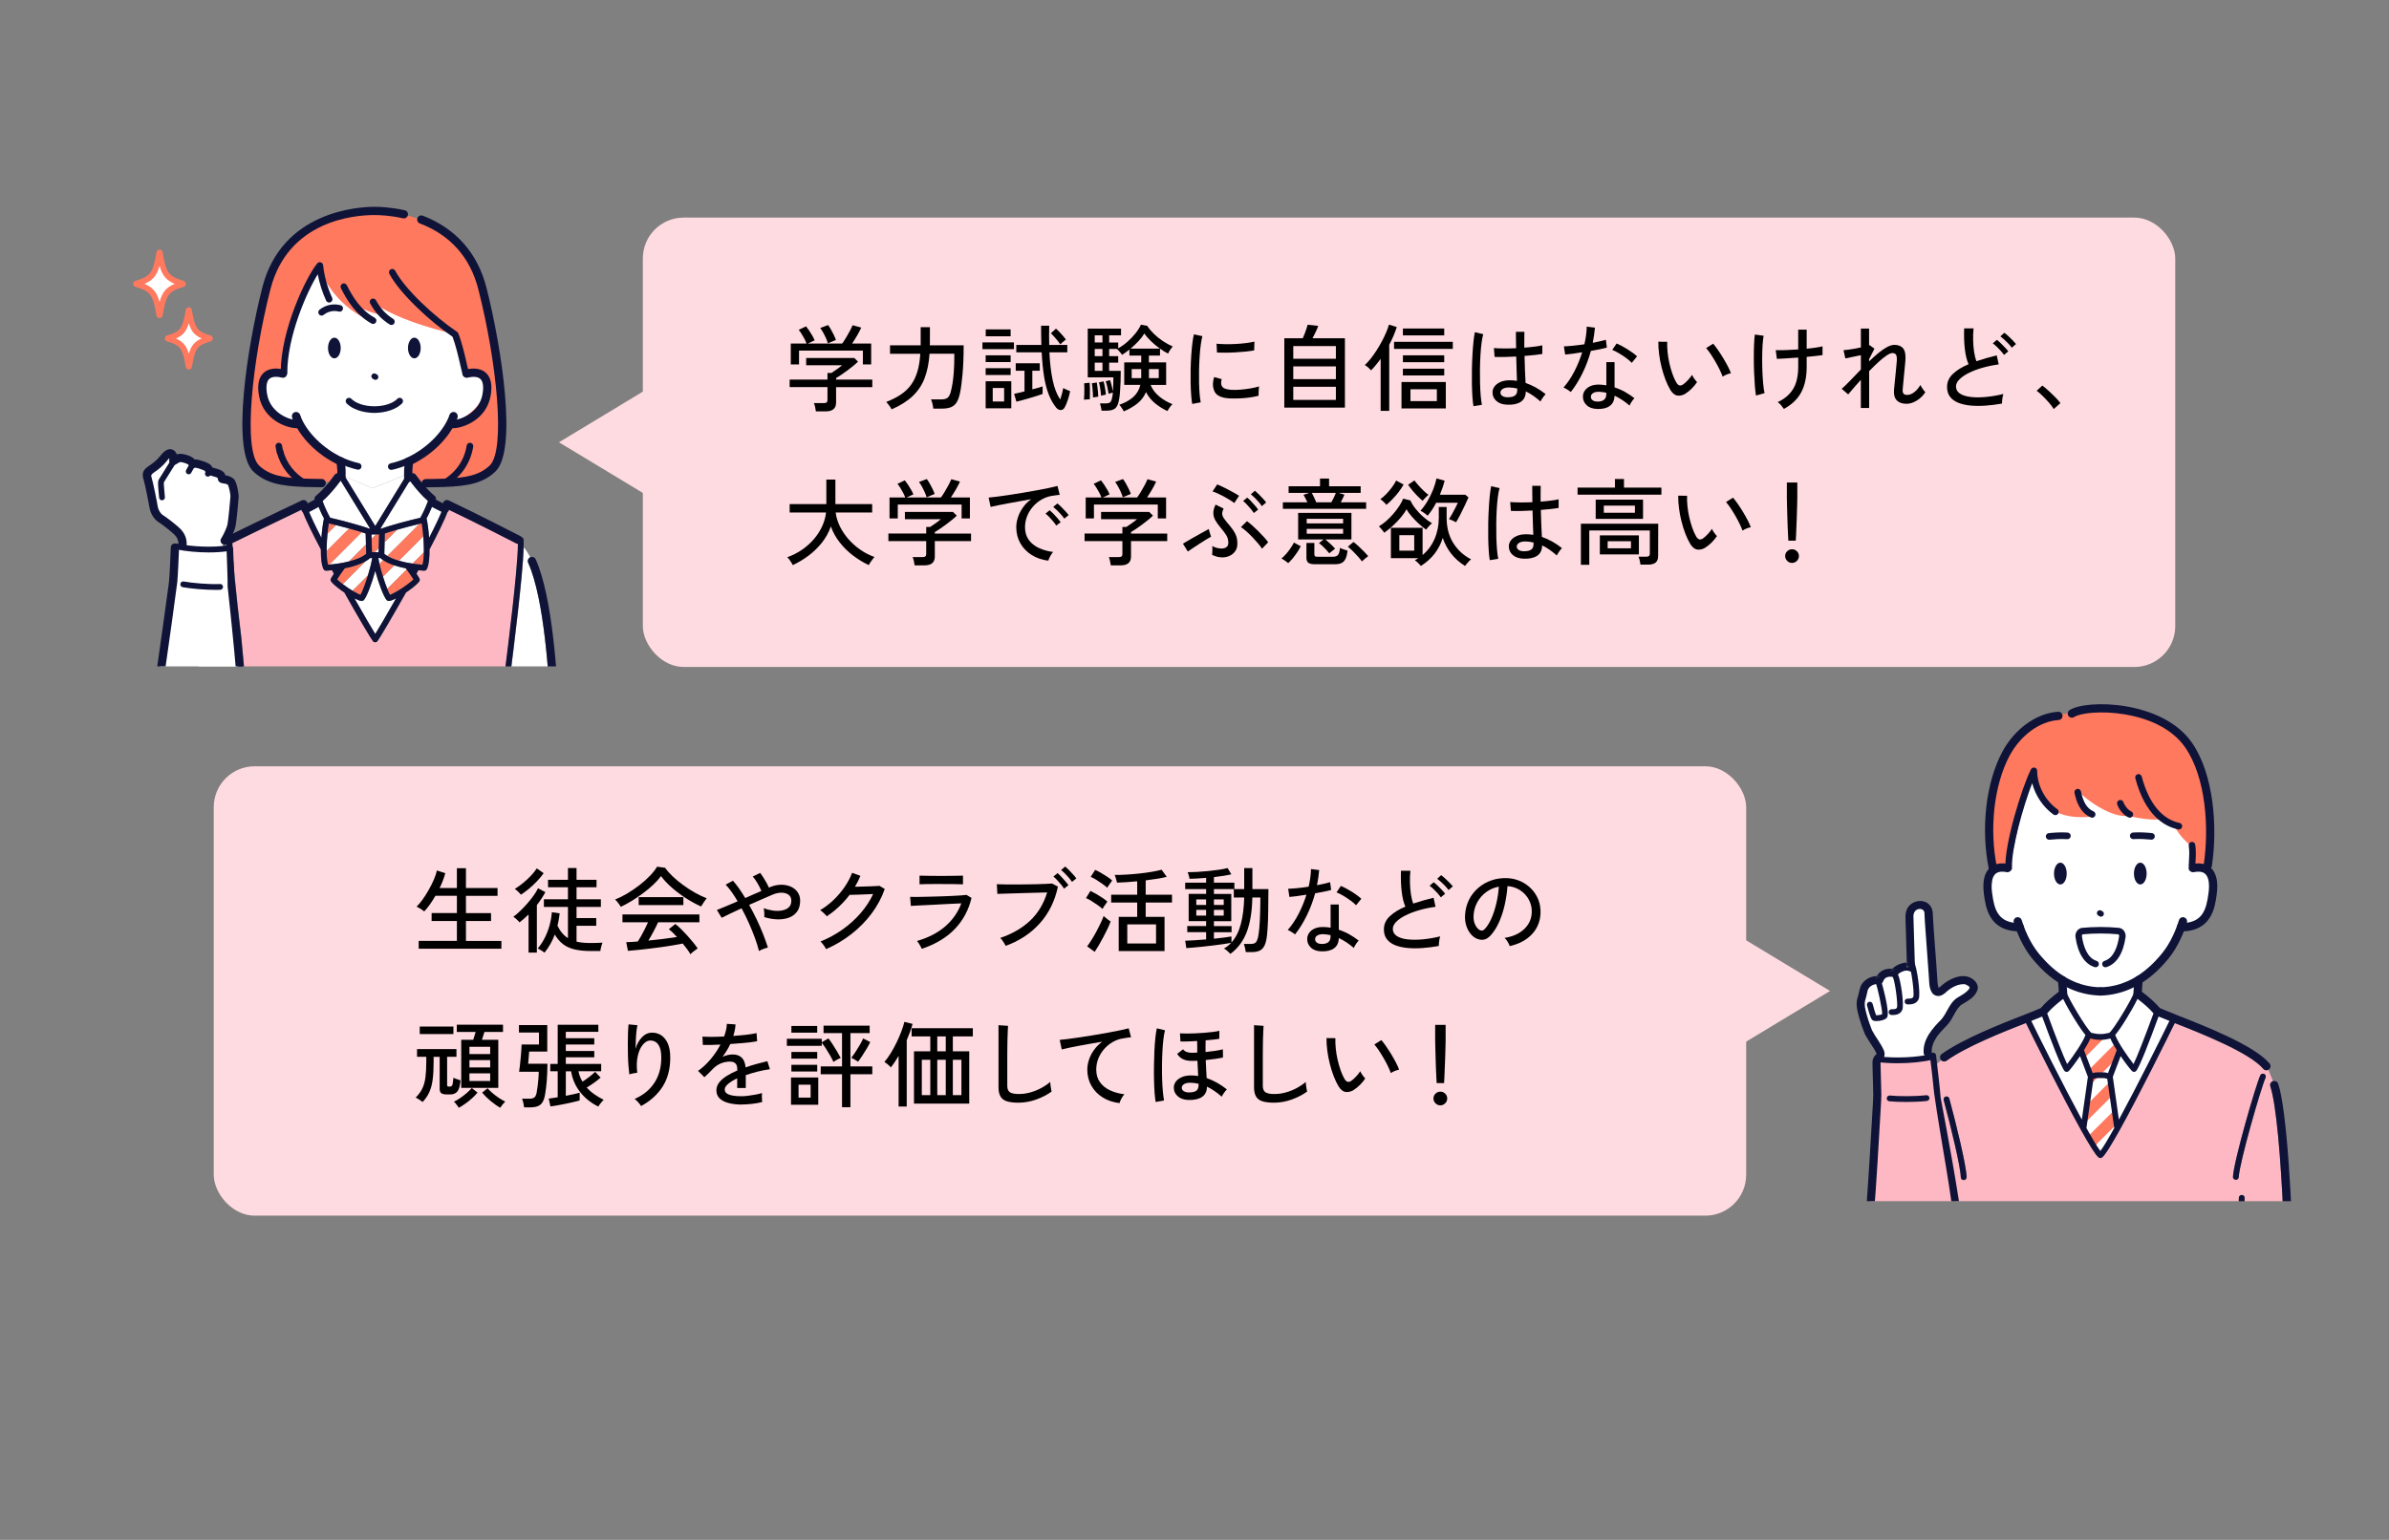 <?xml version="1.0" encoding="UTF-8"?>
<svg id="b" data-name="レイヤー_2" xmlns="http://www.w3.org/2000/svg" xmlns:xlink="http://www.w3.org/1999/xlink" viewBox="0 0 760 490">
  <rect x="0" y="0" width="760" height="490" fill="#808080" stroke="none"/>
  <defs>
    <style>
      .g {
        fill: none;
      }

      .h {
        fill: #fdb8c3;
      }

      .i {
        fill: #fff;
      }

      .j {
        fill: #0f1337;
      }

      .k {
        clip-path: url(#e);
      }

      .l {
        clip-path: url(#f);
      }

      .m {
        fill: #fedbe1;
      }

      .n {
        fill: #ff795f;
      }
    </style>
    <clipPath id="e">
      <rect class="g" x="35.32" y="46.49" width="147.7" height="165.55"/>
    </clipPath>
    <clipPath id="f">
      <rect class="g" x="586.4" y="216.67" width="147.7" height="165.55"/>
    </clipPath>
  </defs>
  <g id="c" data-name="背景2">
    <rect class="g" width="760" height="490"/>
  </g>
  <g id="d" data-name="レイアウト">
    <g>
      <rect class="m" x="204.5" y="69.24" width="487.5" height="143" rx="13" ry="13"/>
      <polygon class="m" points="224.92 169.19 177.82 140.74 224.92 112.29 272.03 140.74 224.92 169.19"/>
    </g>
    <g>
      <path d="M259.55,130.88c-.04-.38-.12-.84-.24-1.37-.12-.53-.25-.94-.39-1.24h3.15c.42,0,.72-.07.9-.22.18-.15.27-.42.27-.79v-4.08h-12.03v-2.4h12.03v-2.1h1.26c.48-.32,1.04-.71,1.7-1.16.65-.45,1.21-.88,1.69-1.3h-11.43v-2.31h15.3l1.2,1.17c-.38.38-.88.82-1.48,1.32-.61.5-1.27,1.01-1.96,1.52-.7.51-1.36.98-1.98,1.4-.62.42-1.14.75-1.56.99v.48h11.52v2.4h-11.52v4.89c0,1.88-1.09,2.82-3.27,2.82h-3.15ZM251.57,115.97v-6.66h5.01c-.16-.44-.39-.93-.67-1.49-.29-.55-.6-1.08-.92-1.6-.32-.52-.62-.94-.9-1.26l2.34-1.11c.3.36.63.81.99,1.35.36.54.7,1.09,1.02,1.65.32.56.56,1.05.72,1.47l-2.19.99h10.95c.36-.48.76-1.08,1.2-1.81.44-.73.85-1.46,1.25-2.21.39-.74.67-1.34.85-1.8l2.76.75c-.32.72-.75,1.56-1.3,2.51-.55.95-1.09,1.8-1.6,2.56h6.06v6.66h-2.64v-4.41h-20.31v4.41h-2.61ZM263.36,109.22c-.12-.44-.31-.96-.58-1.57-.27-.61-.57-1.22-.9-1.81s-.65-1.09-.94-1.47l2.49-.93c.28.36.58.83.92,1.41.33.58.64,1.17.93,1.77.29.6.5,1.12.65,1.56l-2.55,1.05Z"/>
      <path d="M283.65,130.28c-.1-.24-.26-.52-.48-.82-.22-.31-.44-.61-.66-.9-.22-.29-.41-.5-.57-.65,1.78-.7,3.32-1.48,4.62-2.35,1.3-.87,2.38-1.89,3.24-3.07s1.53-2.57,2.03-4.19c.49-1.61.8-3.51.94-5.72h-9.63v-2.7h9.75v-5.76h2.94v4.86c0,.14,0,.28-.02.43-.01.15-.02.31-.02.47h10.77c0,3.56-.12,6.65-.36,9.25-.24,2.61-.5,4.56-.78,5.83-.26,1.3-.62,2.32-1.08,3.06-.46.74-1.07,1.26-1.83,1.56-.76.3-1.74.45-2.94.45h-2.67c-.04-.42-.13-.93-.27-1.53-.14-.6-.29-1.07-.45-1.41h3.33c.88,0,1.54-.18,1.98-.55.44-.37.78-1.05,1.02-2.06.18-.7.35-1.52.51-2.46.16-.94.29-2.16.41-3.66.11-1.5.17-3.43.17-5.79h-7.89c-.2,2.92-.71,5.47-1.53,7.67-.82,2.19-2.08,4.1-3.77,5.73-1.69,1.63-3.94,3.06-6.77,4.3Z"/>
      <path d="M312.54,111.11v-2.16h10.02v2.16h-10.02ZM313.56,115.22v-2.16h7.95v2.16h-7.95ZM313.56,119.33v-2.16h7.95v2.16h-7.95ZM313.56,129.92v-8.61h8.16v8.61h-8.16ZM313.59,107v-2.19h7.92v2.19h-7.92ZM315.81,127.76h3.63v-4.29h-3.63v4.29ZM323.34,127.82l-.72-2.49c.34-.08.8-.18,1.39-.32.59-.13,1.23-.28,1.91-.46v-6.57h-2.79v-2.37h7.65v2.37h-2.37v5.91c.64-.16,1.25-.32,1.83-.48.58-.16,1.06-.31,1.44-.45v2.4c-.48.18-1.08.39-1.81.61-.73.23-1.5.47-2.31.7-.81.24-1.58.46-2.32.66-.74.2-1.37.36-1.89.48ZM335.97,129.68c-.92-1.14-1.69-2.5-2.32-4.09-.63-1.59-1.12-3.49-1.49-5.7-.36-2.21-.62-4.8-.78-7.78h-8.07v-2.34h7.98c-.06-1.9-.09-3.94-.09-6.12h2.58c-.06,2.16-.06,4.2,0,6.12h5.76v2.34h-5.7c.16,3.4.51,6.37,1.05,8.91.54,2.54,1.34,4.58,2.4,6.12.2-.58.38-1.2.55-1.86s.3-1.26.41-1.8c.16.1.39.22.69.36.3.14.6.27.9.39.3.12.5.2.6.24-.16.84-.4,1.75-.71,2.71-.31.97-.65,1.77-1,2.42-.32.58-.75.87-1.27.89-.53,0-1.03-.26-1.49-.8ZM337.32,109.58c-.24-.36-.54-.76-.9-1.2-.36-.44-.73-.87-1.1-1.29s-.7-.77-1-1.05l1.62-1.47c.36.32.74.69,1.14,1.11.4.42.78.84,1.14,1.26.36.42.65.79.87,1.11-.12.08-.3.22-.54.42-.24.2-.48.4-.71.6-.23.2-.4.37-.52.51Z"/>
      <path d="M344.84,127.19c.04-.42.07-.96.09-1.62.02-.66.03-1.32.03-2s-.02-1.2-.06-1.6l1.74-.18c.04.4.06.94.08,1.6,0,.67.01,1.34.01,2.01s-.01,1.23-.03,1.67c-.22,0-.52.01-.92.03-.39.02-.71.05-.94.09ZM357.5,130.91c-.06-.16-.18-.38-.36-.66-.18-.28-.37-.56-.56-.84-.19-.28-.36-.48-.52-.6,1.78-.6,3.25-1.41,4.41-2.43,1.16-1.02,1.93-2.32,2.31-3.9h-5.13v-7.17h5.4v-2.16h-3.75v-1.92c-.4.34-.81.65-1.22.93-.41.28-.79.53-1.12.75-.08-.14-.22-.33-.42-.57-.2-.24-.41-.48-.63-.73-.22-.25-.41-.44-.57-.56h-2.49v2.28h2.88v2.07h-2.88v2.61h3.69c0,1.12-.02,2.28-.06,3.47-.04,1.19-.1,2.31-.18,3.34-.08,1.04-.2,1.93-.36,2.67-.24,1.22-.65,2.06-1.23,2.51s-1.49.68-2.73.68h-1.56c-.02-.32-.08-.72-.19-1.2-.11-.48-.22-.85-.31-1.11h1.74c.7,0,1.19-.11,1.47-.33.28-.22.5-.71.66-1.47.06-.22.11-.47.15-.75.04-.28.07-.58.09-.9-.16.04-.4.1-.72.2-.32.09-.53.16-.63.19-.08-.58-.21-1.26-.38-2.05-.17-.79-.35-1.43-.55-1.94l1.38-.36c.16.42.33.99.51,1.71.18.72.32,1.34.42,1.86.04-.7.07-1.44.1-2.24.03-.79.04-1.52.04-2.2h-8.16v-15.51h10.59v2.13h-3.78v2.28h2.88v1.83c.94-.5,1.89-1.16,2.85-1.99.96-.83,1.83-1.73,2.61-2.7.78-.97,1.37-1.9,1.77-2.8l2.01.36c.54.86,1.25,1.71,2.11,2.55.87.84,1.83,1.61,2.88,2.31,1.05.7,2.09,1.27,3.13,1.71-.16.16-.34.39-.56.68-.21.29-.4.58-.58.87-.18.29-.3.53-.36.71-.9-.46-1.83-1.04-2.79-1.74s-1.86-1.46-2.7-2.27c-.84-.81-1.52-1.6-2.04-2.39-.48.8-1.12,1.63-1.91,2.47-.79.85-1.62,1.64-2.48,2.35h9.36v2.22h-3.54v2.16h5.49v7.17h-4.95c.56,1.4,1.48,2.62,2.76,3.67,1.28,1.05,2.68,1.87,4.2,2.45-.14.12-.33.32-.56.61-.23.29-.44.58-.63.89-.19.3-.33.53-.41.69-1.36-.62-2.65-1.43-3.87-2.41-1.22-.99-2.2-2.19-2.94-3.62-.62,1.46-1.55,2.68-2.79,3.66-1.24.98-2.68,1.81-4.32,2.49ZM347.72,126.5c0-.38-.02-.86-.06-1.46-.04-.59-.09-1.17-.14-1.76-.05-.58-.1-1.02-.16-1.32l1.56-.24c.06.38.12.85.2,1.42.07.57.13,1.14.18,1.7.05.56.08,1.02.08,1.38-.14.02-.41.06-.81.12-.4.06-.68.11-.84.15ZM348.26,108.98h2.46v-2.28h-2.46v2.28ZM348.26,113.33h2.46v-2.28h-2.46v2.28ZM348.26,118.01h2.46v-2.61h-2.46v2.61ZM350.27,125.93c-.02-.4-.06-.87-.13-1.41-.07-.54-.15-1.07-.24-1.59-.09-.52-.19-.94-.28-1.26l1.47-.3c.1.36.2.81.3,1.33.1.53.19,1.06.27,1.57.08.52.13.95.15,1.29-.06.02-.2.06-.42.1-.22.05-.44.1-.66.15-.22.05-.37.09-.45.1ZM360.02,120.32h3.03v-2.88h-3.03v2.88ZM365.51,120.32h3.12v-2.88h-3.12v2.88Z"/>
      <path d="M379.27,128.54c-.14-.78-.25-1.74-.33-2.9-.08-1.15-.14-2.41-.17-3.78-.03-1.37-.03-2.78,0-4.24.03-1.46.09-2.89.18-4.29.09-1.4.21-2.69.35-3.89.14-1.19.31-2.21.51-3.04l2.7.57c-.2.72-.38,1.65-.52,2.78-.15,1.13-.27,2.37-.36,3.72-.09,1.35-.15,2.74-.18,4.17-.03,1.43-.03,2.81,0,4.14.03,1.33.09,2.53.18,3.61.09,1.08.21,1.96.35,2.64l-2.7.51ZM391.06,126.77c-1.36-.08-2.46-.34-3.3-.79s-1.38-1.12-1.62-2.03c-.4-1.04-.37-2.36.09-3.96l2.43.66c-.14.44-.21.85-.19,1.21,0,.37.08.7.23.98.32.68,1.28,1.08,2.88,1.2.9.06,1.9.05,3-.04,1.1-.09,2.18-.23,3.24-.41,1.06-.18,1.97-.39,2.73-.63-.04.2-.07.49-.1.88-.03.39-.05.78-.06,1.17-.01.39-.01.7-.01.92-1,.26-2.06.46-3.17.6-1.11.14-2.19.23-3.24.25-1.05.03-2.02.03-2.9-.01ZM387.16,112.19l-.15-2.82c.74.08,1.64.13,2.7.15,1.06.02,2.17,0,3.33-.06,1.16-.06,2.27-.15,3.33-.29,1.06-.13,1.96-.29,2.7-.46l-.09,2.79c-.78.14-1.69.27-2.73.38s-2.12.19-3.24.25c-1.12.06-2.19.1-3.21.1-1.02.01-1.9,0-2.64-.04Z"/>
      <path d="M408.57,129.71v-22.08h5.88c.2-.44.41-.95.63-1.52.22-.57.41-1.11.58-1.63.17-.52.28-.9.34-1.14l3.36.36c-.14.44-.39,1.05-.75,1.81-.36.77-.71,1.48-1.05,2.12h10.29v22.08h-19.29ZM411.42,114.17h13.56v-4.05h-13.56v4.05ZM411.42,120.65h13.56v-4.05h-13.56v4.05ZM411.42,127.25h13.56v-4.17h-13.56v4.17Z"/>
      <path d="M439.22,130.76v-16.59c-.5.7-1,1.36-1.52,1.98-.51.62-1.02,1.19-1.54,1.71-.22-.28-.52-.58-.9-.92-.38-.33-.74-.58-1.08-.77.6-.54,1.22-1.21,1.86-2.02s1.27-1.7,1.89-2.67c.62-.97,1.19-1.95,1.73-2.96.53-1,.98-1.95,1.36-2.85.38-.9.66-1.69.84-2.37l2.49.78c-.28.88-.62,1.8-1.03,2.76-.41.96-.87,1.91-1.37,2.85v21.06h-2.73ZM443.48,111.02v-2.25h18.69v2.25h-18.69ZM445.85,129.98v-8.43h14.1v8.43h-14.1ZM446.3,106.73v-2.19h13.14v2.19h-13.14ZM446.3,115.25v-2.19h13.14v2.19h-13.14ZM446.3,119.48v-2.16h13.14v2.16h-13.14ZM448.7,127.64h8.4v-3.78h-8.4v3.78Z"/>
      <path d="M468.75,129.26c-.14-.76-.25-1.74-.33-2.94-.08-1.2-.14-2.54-.17-4.04-.03-1.49-.03-3.02,0-4.6.03-1.58.08-3.12.17-4.63.08-1.51.18-2.9.31-4.17.13-1.27.28-2.33.46-3.17l2.67.63c-.22.72-.4,1.67-.55,2.85-.15,1.18-.27,2.49-.35,3.93-.08,1.44-.13,2.92-.15,4.44-.02,1.52-.01,3,.03,4.44.04,1.44.11,2.75.21,3.93.1,1.18.23,2.14.39,2.88l-2.7.45ZM479.49,128.78c-1.46-.04-2.61-.44-3.45-1.19-.84-.75-1.25-1.67-1.23-2.74,0-.68.21-1.31.65-1.89s1.05-1.05,1.88-1.41c.82-.36,1.81-.54,2.97-.54.78,0,1.54.06,2.28.18-.04-.96-.08-2.09-.12-3.41-.04-1.31-.08-2.75-.12-4.33-1.3.08-2.56.13-3.79.15-1.23.02-2.27.01-3.1-.03l-.21-2.82c.78.08,1.8.12,3.08.13,1.27.01,2.6-.01,3.98-.07-.02-.82-.04-1.67-.04-2.55-.01-.88-.02-1.77-.02-2.67h2.7c-.02.84-.03,1.69-.03,2.54v2.5c1.24-.1,2.38-.21,3.42-.35,1.04-.13,1.81-.26,2.31-.4v2.76c-.56.1-1.35.21-2.35.32-1.01.11-2.11.22-3.31.31.04,1.72.09,3.32.15,4.78.06,1.47.12,2.74.18,3.8,1.1.38,2.18.87,3.24,1.45,1.06.59,2.11,1.3,3.15,2.12-.14.12-.33.33-.57.65-.24.31-.46.63-.66.94-.2.32-.34.57-.42.75-1.54-1.38-3.09-2.45-4.65-3.21-.04,1.54-.58,2.65-1.63,3.33-1.05.68-2.47.98-4.25.9ZM479.67,126.41c1,0,1.75-.17,2.25-.52.5-.35.75-.93.75-1.75v-.51c-.42-.1-.84-.18-1.26-.23-.42-.05-.84-.08-1.26-.1-.88-.02-1.57.13-2.07.44-.5.31-.75.7-.75,1.16-.02.44.18.81.6,1.09.42.29,1,.43,1.74.43Z"/>
      <path d="M499.7,124.73c-.14-.12-.35-.27-.63-.47-.28-.19-.58-.38-.89-.55-.31-.18-.58-.31-.79-.39,1.26-1.42,2.4-3.11,3.42-5.07s1.86-4.01,2.52-6.15c-1.12.18-2.17.34-3.13.47-.97.13-1.74.22-2.29.25l-.39-2.61c.74-.02,1.69-.08,2.85-.2,1.16-.11,2.38-.26,3.66-.46.22-.96.4-1.91.53-2.85.13-.94.2-1.86.22-2.76l2.61.33c-.08.8-.18,1.61-.29,2.42-.11.81-.25,1.6-.41,2.39.8-.16,1.56-.32,2.28-.48.72-.16,1.35-.32,1.89-.48l.33,2.49c-.62.16-1.38.34-2.26.53-.89.19-1.84.36-2.83.52-.68,2.48-1.57,4.83-2.66,7.06-1.09,2.23-2.33,4.24-3.73,6.02ZM508.07,130.13c-1.44-.04-2.56-.45-3.35-1.22s-1.18-1.7-1.15-2.8c.02-.68.23-1.31.65-1.89.41-.58,1.01-1.04,1.8-1.38.79-.34,1.74-.49,2.87-.45.36.02.72.05,1.08.08.36.03.71.07,1.05.14v-7.38h2.61v8.04c1.18.38,2.3.87,3.36,1.47,1.06.6,2.05,1.26,2.97,1.98-.28.26-.58.63-.89,1.11s-.54.89-.67,1.23c-1.48-1.3-3.07-2.35-4.77-3.15-.04,1.46-.54,2.55-1.5,3.25-.96.71-2.31,1.04-4.05.98ZM508.25,127.79c.88,0,1.56-.2,2.04-.58s.72-1.01.72-1.88v-.36c-.74-.16-1.51-.26-2.31-.3-.8-.02-1.43.12-1.89.4-.46.29-.7.67-.72,1.12-.02.46.15.84.52,1.14.37.3.92.45,1.63.45ZM519.11,115.46c-.42-.46-1.01-.96-1.76-1.52-.75-.55-1.53-1.06-2.34-1.54s-1.52-.83-2.11-1.05l1.38-2.04c.46.18.99.43,1.59.75.6.32,1.21.68,1.85,1.07.63.39,1.21.79,1.75,1.18.54.4.98.76,1.32,1.08l-1.68,2.07Z"/>
      <path d="M536.2,125.27c-.86.5-1.7.71-2.52.61-.82-.09-1.57-.66-2.25-1.73-.58-.96-1.11-2.06-1.59-3.31-.48-1.25-.9-2.58-1.25-3.99-.35-1.41-.62-2.81-.79-4.2-.18-1.39-.26-2.69-.24-3.92l2.82.03c-.04,1.02,0,2.12.12,3.3.12,1.18.31,2.36.58,3.54.27,1.18.59,2.3.96,3.36.37,1.06.78,1.98,1.24,2.76.34.56.69.87,1.05.93.36.06.72-.04,1.08-.3.5-.34,1.02-.8,1.57-1.4.55-.59.98-1.14,1.31-1.67.14.36.38.77.71,1.23.33.46.62.82.88,1.08-.44.68-1,1.36-1.69,2.05-.69.69-1.36,1.23-2,1.6ZM548.02,119.87c-.18-.54-.47-1.23-.87-2.07-.4-.84-.86-1.71-1.38-2.61-.52-.9-1.04-1.74-1.57-2.54-.53-.79-1.01-1.41-1.43-1.88l2.22-1.41c.46.52.98,1.19,1.54,2.01.57.82,1.13,1.69,1.69,2.62.56.93,1.05,1.81,1.49,2.65.43.84.74,1.55.94,2.13-.46.08-.94.22-1.44.44-.5.21-.9.43-1.2.65Z"/>
      <path d="M558.62,125.87c-.14-.82-.26-1.88-.36-3.18-.1-1.3-.18-2.72-.24-4.25s-.09-3.06-.09-4.59.02-2.94.08-4.25c.05-1.3.14-2.35.25-3.15l2.79.39c-.14.76-.25,1.76-.33,2.99s-.12,2.58-.13,4.03c-.01,1.46.02,2.91.07,4.35.06,1.44.15,2.77.26,3.98.11,1.21.25,2.18.44,2.9l-2.73.78ZM567.5,130.13c-.26-.38-.56-.77-.89-1.17-.33-.4-.69-.73-1.09-.99,2.18-1.02,3.81-2.41,4.9-4.17,1.09-1.76,1.64-4.15,1.64-7.17v-2.85c-1.4.1-2.73.19-3.98.27-1.25.08-2.19.13-2.81.15l-.36-2.79c.74.04,1.76.04,3.06,0,1.3-.04,2.66-.11,4.08-.21v-6.3h2.7v6.06c1.06-.1,2.03-.21,2.91-.35.88-.13,1.59-.26,2.13-.4v2.79c-.5.08-1.2.17-2.1.27-.9.1-1.88.2-2.94.3v3.06c0,3.3-.58,6.04-1.74,8.21-1.16,2.17-3,3.93-5.52,5.29Z"/>
      <path d="M591.98,129.86v-9c-.82.92-1.58,1.78-2.28,2.59-.7.81-1.28,1.5-1.74,2.05l-2.07-1.77c.82-.72,1.76-1.63,2.81-2.73,1.05-1.1,2.15-2.24,3.29-3.42v-4.56c-.92.2-1.84.4-2.76.58-.92.19-1.65.34-2.19.44l-.57-2.61c.38-.02.87-.07,1.48-.15.61-.08,1.27-.18,1.98-.31.71-.13,1.4-.26,2.06-.41v-6h2.61v5.34c.08-.04.14-.06.18-.06l1.53,1.11-1.71,3.36v.69c1-.96,1.98-1.84,2.94-2.64.96-.8,1.88-1.43,2.76-1.91.88-.47,1.67-.71,2.37-.71,1.24,0,2.17.38,2.78,1.14.61.76.84,2.05.7,3.87-.02.32-.06.81-.13,1.47-.07.66-.14,1.39-.21,2.19-.07.8-.15,1.59-.23,2.37-.08.78-.15,1.46-.19,2.04-.05.58-.09.97-.1,1.17-.1,1.12.36,1.68,1.38,1.68.82,0,1.61-.31,2.37-.93.76-.62,1.39-1.37,1.89-2.25.08.2.21.46.41.77.19.31.39.6.6.88.21.28.39.5.55.66-.46.72-1.02,1.36-1.69,1.92-.67.56-1.38,1-2.13,1.31s-1.48.46-2.18.46c-1.36,0-2.39-.37-3.09-1.11-.7-.74-.99-1.85-.87-3.33.02-.2.06-.6.12-1.21.06-.61.13-1.31.21-2.12.08-.8.16-1.61.24-2.43.08-.82.15-1.55.21-2.2s.1-1.12.12-1.43c.04-.82-.04-1.41-.25-1.77-.21-.36-.6-.54-1.19-.54-.44,0-1.06.27-1.84.79-.79.53-1.66,1.24-2.61,2.11-.95.88-1.92,1.83-2.92,2.85v11.73h-2.61Z"/>
      <path d="M636.9,128.42c-1.8.32-3.56.54-5.27.66s-3.3.11-4.77-.03c-1.47-.14-2.77-.44-3.89-.89s-1.99-1.08-2.62-1.91c-.63-.82-.94-1.86-.94-3.12,0-1.6.62-2.99,1.88-4.17,1.25-1.18,2.9-2.2,4.96-3.06-.54-1.2-.93-2.76-1.17-4.69-.24-1.93-.32-4.17-.24-6.71h3c-.12,1.18-.17,2.43-.14,3.74.03,1.31.14,2.55.31,3.72.18,1.17.42,2.17.72,2.98,1-.34,2.04-.66,3.13-.97,1.09-.31,2.21-.6,3.35-.89l.63,2.88c-1.8.24-3.52.6-5.16,1.06-1.64.47-3.09,1.02-4.35,1.65-1.26.63-2.26,1.32-2.99,2.05-.73.74-1.09,1.49-1.09,2.25,0,.94.4,1.69,1.21,2.24.81.55,1.92.91,3.33,1.09s3.02.19,4.83.03c1.81-.16,3.71-.48,5.71-.96-.14.38-.25.88-.33,1.49-.08.61-.12,1.12-.12,1.54ZM637.53,112.94c-.28-.4-.63-.83-1.05-1.31-.42-.47-.85-.92-1.29-1.33s-.85-.77-1.23-1.05l1.29-1.11c.34.24.75.59,1.22,1.05.47.46.93.93,1.38,1.4.45.47.79.88,1.04,1.21l-1.35,1.14ZM639.99,110.63c-.28-.4-.64-.83-1.06-1.27-.43-.45-.88-.89-1.33-1.31-.46-.42-.87-.76-1.23-1.02l1.26-1.14c.34.24.75.58,1.23,1.02.48.44.95.9,1.41,1.37.46.47.82.87,1.08,1.19l-1.35,1.17Z"/>
      <path d="M653.34,130.16c-.36-.62-.86-1.29-1.5-2.02-.64-.73-1.31-1.44-2.01-2.13-.7-.69-1.34-1.25-1.92-1.67l1.8-1.65c.6.44,1.27,1,2.02,1.68.75.68,1.46,1.37,2.15,2.07.68.7,1.21,1.31,1.59,1.83l-2.13,1.89Z"/>
      <path d="M252.2,179.82c-.1-.22-.25-.5-.47-.84-.21-.34-.43-.67-.67-.99-.24-.32-.44-.55-.6-.69,1.66-.58,3.21-1.36,4.64-2.34,1.43-.98,2.69-2.1,3.78-3.36,1.09-1.26,1.97-2.61,2.64-4.07.67-1.45,1.09-2.93,1.27-4.45h-11.58v-2.67h11.67v-7.8h2.88v7.8h11.7v2.67h-11.61c.18,1.48.62,2.94,1.32,4.38.7,1.44,1.6,2.79,2.7,4.05,1.1,1.26,2.35,2.39,3.77,3.38,1.41.99,2.92,1.78,4.54,2.35-.16.18-.37.44-.62.77s-.48.66-.71.99c-.22.33-.38.6-.48.82-1.74-.82-3.4-1.84-4.99-3.04-1.59-1.21-3-2.6-4.23-4.16-1.23-1.56-2.18-3.26-2.83-5.1-.66,1.88-1.61,3.6-2.85,5.16-1.24,1.56-2.66,2.94-4.26,4.14s-3.27,2.2-5.01,3Z"/>
      <path d="M290.96,179.88c-.04-.38-.12-.84-.24-1.37-.12-.53-.25-.94-.39-1.24h3.15c.42,0,.72-.07.9-.22.18-.15.27-.42.27-.79v-4.08h-12.03v-2.4h12.03v-2.1h1.26c.48-.32,1.04-.71,1.7-1.16.65-.45,1.21-.88,1.69-1.3h-11.43v-2.31h15.3l1.2,1.17c-.38.38-.88.82-1.48,1.32-.61.5-1.27,1.01-1.96,1.52-.7.51-1.36.98-1.98,1.4-.62.42-1.14.75-1.56.99v.48h11.52v2.4h-11.52v4.89c0,1.88-1.09,2.82-3.27,2.82h-3.15ZM282.98,164.97v-6.66h5.01c-.16-.44-.39-.93-.67-1.49-.29-.55-.6-1.08-.92-1.6-.32-.52-.62-.94-.9-1.26l2.34-1.11c.3.36.63.81.99,1.35.36.54.7,1.09,1.02,1.65.32.56.56,1.05.72,1.47l-2.19.99h10.95c.36-.48.76-1.08,1.2-1.81.44-.73.85-1.46,1.25-2.21.39-.74.67-1.34.85-1.8l2.76.75c-.32.72-.75,1.56-1.3,2.51-.55.95-1.09,1.8-1.6,2.56h6.06v6.66h-2.64v-4.41h-20.31v4.41h-2.61ZM294.77,158.22c-.12-.44-.31-.96-.58-1.57-.27-.61-.57-1.22-.9-1.81s-.65-1.09-.94-1.47l2.49-.93c.28.36.58.83.92,1.41.33.58.64,1.17.93,1.77.29.6.5,1.12.65,1.56l-2.55,1.05Z"/>
      <path d="M333.5,178.41c-2-.24-3.77-.84-5.29-1.8-1.53-.96-2.73-2.2-3.6-3.72-.87-1.52-1.31-3.22-1.31-5.1,0-1,.17-2.03.51-3.1.34-1.07.86-2.11,1.57-3.14s1.59-1.92,2.66-2.7c-1.24.22-2.5.45-3.78.68-1.28.23-2.52.46-3.7.67-1.19.22-2.26.43-3.2.62-.94.19-1.68.36-2.22.49l-.63-2.97c.66-.06,1.56-.16,2.7-.3,1.14-.14,2.42-.32,3.84-.54,1.42-.22,2.89-.45,4.41-.71,1.52-.25,2.99-.5,4.41-.77,1.42-.26,2.7-.51,3.84-.75s2.04-.45,2.7-.63l.72,2.82c-.26.02-.6.06-1.04.12s-.91.13-1.45.21c-1.14.18-2.23.57-3.26,1.16-1.03.59-1.95,1.33-2.74,2.24-.8.9-1.43,1.92-1.88,3.04-.45,1.13-.68,2.31-.68,3.55,0,1.58.4,2.92,1.2,4.02.8,1.1,1.88,1.97,3.23,2.59,1.35.63,2.85,1.05,4.51,1.25-.32.36-.63.82-.93,1.38-.3.56-.5,1.02-.6,1.38ZM336.02,167.25c-.26-.42-.59-.87-.99-1.35-.4-.48-.81-.94-1.24-1.38-.43-.44-.83-.8-1.19-1.08l1.32-1.08c.32.26.71.63,1.17,1.09.46.47.9.96,1.33,1.45.43.5.77.92,1.01,1.26l-1.41,1.08ZM338.57,165.03c-.26-.4-.6-.83-1.02-1.3-.42-.47-.85-.92-1.29-1.35s-.84-.78-1.2-1.07l1.32-1.11c.32.24.71.6,1.19,1.06.47.47.92.95,1.37,1.43.44.48.78.89,1.02,1.23l-1.38,1.11Z"/>
      <path d="M353.37,179.88c-.04-.38-.12-.84-.24-1.37-.12-.53-.25-.94-.39-1.24h3.15c.42,0,.72-.07.9-.22.18-.15.27-.42.27-.79v-4.08h-12.03v-2.4h12.03v-2.1h1.26c.48-.32,1.04-.71,1.7-1.16.65-.45,1.21-.88,1.69-1.3h-11.43v-2.31h15.3l1.2,1.17c-.38.38-.88.82-1.48,1.32-.61.5-1.27,1.01-1.96,1.52-.7.51-1.36.98-1.98,1.4-.62.42-1.14.75-1.56.99v.48h11.52v2.4h-11.52v4.89c0,1.88-1.09,2.82-3.27,2.82h-3.15ZM345.39,164.97v-6.66h5.01c-.16-.44-.39-.93-.67-1.49-.29-.55-.6-1.08-.92-1.6-.32-.52-.62-.94-.9-1.26l2.34-1.11c.3.36.63.81.99,1.35.36.54.7,1.09,1.02,1.65.32.56.56,1.05.72,1.47l-2.19.99h10.95c.36-.48.76-1.08,1.2-1.81.44-.73.85-1.46,1.25-2.21.39-.74.67-1.34.85-1.8l2.76.75c-.32.72-.75,1.56-1.3,2.51-.55.95-1.09,1.8-1.6,2.56h6.06v6.66h-2.64v-4.41h-20.31v4.41h-2.61ZM357.18,158.22c-.12-.44-.31-.96-.58-1.57-.27-.61-.57-1.22-.9-1.81s-.65-1.09-.94-1.47l2.49-.93c.28.36.58.83.92,1.41.33.58.64,1.17.93,1.77.29.6.5,1.12.65,1.56l-2.55,1.05Z"/>
      <path d="M377.88,175.5l-1.56-2.49c.32-.2.75-.46,1.31-.78.55-.32,1.16-.67,1.81-1.05.66-.38,1.32-.75,2-1.12.67-.37,1.28-.71,1.83-1.02.55-.31.98-.54,1.27-.7.04.14.1.38.19.72.09.34.19.68.3,1,.11.33.19.57.25.71-.38.2-.9.5-1.54.9-.65.4-1.35.84-2.1,1.32s-1.46.94-2.13,1.4c-.67.45-1.22.82-1.64,1.12ZM388.77,177.36c-1.06,0-2.12-.27-3.18-.81.04-.2.06-.47.08-.82,0-.35.02-.71.02-1.08s-.01-.68-.03-.91c.44.28.92.48,1.46.61.53.13,1.04.2,1.54.2.62-.02,1.12-.17,1.5-.45.38-.28.58-.7.6-1.26.02-.94-.19-1.77-.63-2.49-.44-.72-1.06-1.55-1.86-2.49-.62-.74-1.15-1.47-1.58-2.19-.43-.72-.66-1.49-.69-2.31-.03-.82.2-1.75.71-2.79l2.55,1.26c-.3.62-.45,1.16-.44,1.62,0,.46.17.92.47,1.38.3.46.72,1.01,1.26,1.65.68.78,1.25,1.5,1.71,2.15.46.65.8,1.32,1.04,2,.23.68.34,1.48.34,2.4s-.22,1.68-.66,2.33c-.44.65-1.03,1.15-1.77,1.5-.74.35-1.55.52-2.43.52ZM392.67,160.08c-.34-.28-.81-.6-1.4-.97s-1.23-.74-1.92-1.11c-.69-.37-1.35-.7-2-.99-.64-.29-1.18-.5-1.62-.62l1.5-2.25c.42.16.95.4,1.6.72.65.32,1.32.66,2.02,1.02.7.36,1.35.71,1.95,1.05.6.34,1.06.62,1.38.84l-1.53,2.31ZM401.49,174.6c-.32-.5-.76-1.08-1.32-1.74-.56-.66-1.17-1.32-1.81-2-.65-.67-1.29-1.28-1.92-1.84-.63-.56-1.19-.99-1.67-1.29l1.92-1.89c.46.32,1,.77,1.64,1.33.63.57,1.27,1.18,1.94,1.83.66.65,1.27,1.29,1.84,1.92s1.02,1.18,1.33,1.64l-1.95,2.04ZM398.88,163.26c-.26-.42-.6-.87-1-1.35-.41-.48-.83-.94-1.25-1.4-.42-.45-.81-.81-1.17-1.09l1.32-1.08c.32.26.7.63,1.15,1.09.45.47.89.96,1.32,1.45.43.5.77.92,1.01,1.26l-1.38,1.11ZM401.4,161.04c-.26-.42-.6-.86-1-1.33-.41-.47-.84-.92-1.27-1.35-.44-.43-.84-.78-1.2-1.07l1.29-1.14c.32.26.71.63,1.19,1.09.47.47.92.95,1.37,1.43.44.48.78.89,1.02,1.23l-1.38,1.14Z"/>
      <path d="M409.79,179.19c-.14-.14-.35-.31-.63-.51-.28-.2-.56-.4-.84-.58-.28-.19-.5-.31-.66-.38.5-.4,1-.89,1.52-1.48.51-.59.98-1.2,1.41-1.85.43-.64.77-1.22,1.04-1.74l2.16,1.17c-.26.56-.62,1.19-1.08,1.88-.46.69-.95,1.35-1.47,1.98s-1,1.13-1.44,1.52ZM408.11,161.91v-2.07h7.8c-.2-.44-.41-.87-.63-1.31-.22-.43-.42-.78-.6-1.06l1.8-.63h-6.54v-2.1h9.99v-2.46h2.88v2.46h10.05v2.1h-7.05l1.89.57c-.1.28-.27.65-.5,1.1-.23.45-.46.9-.67,1.33h8.07v2.07h-26.49ZM422.87,176.07c-.26-.34-.58-.71-.96-1.12-.38-.41-.78-.8-1.19-1.19-.41-.38-.79-.69-1.12-.93l1.44-1.17h-8.07v-8.46h16.95v8.46h-8.28c.5.4,1.05.89,1.67,1.47.61.58,1.08,1.07,1.42,1.47l-1.86,1.47ZM418.34,179.55c-1.02,0-1.73-.16-2.13-.48-.4-.32-.6-.85-.6-1.59v-4.71h2.52v3.57c0,.3.07.52.21.65.14.13.43.19.87.19h4.71c.76,0,1.32-.18,1.68-.54.36-.36.59-1.13.69-2.31.26.16.65.33,1.16.49.51.17.92.31,1.24.41-.14,1.18-.38,2.08-.7,2.7-.33.62-.77,1.04-1.32,1.28-.55.23-1.23.34-2.02.34h-6.3ZM415.7,166.56h11.58v-1.47h-11.58v1.47ZM415.7,169.83h11.58v-1.53h-11.58v1.53ZM418.73,159.84h4.8c.26-.44.53-.95.81-1.53.28-.58.49-1.07.63-1.47h-7.65c.22.38.46.86.72,1.44.26.58.49,1.1.69,1.56ZM433.28,178.65c-.28-.4-.69-.9-1.22-1.49s-1.09-1.18-1.68-1.77c-.59-.59-1.12-1.06-1.6-1.43l1.8-1.5c.44.32.96.77,1.58,1.33.61.57,1.2,1.15,1.77,1.73.57.58,1.01,1.07,1.33,1.47-.16.1-.38.26-.65.48-.27.22-.53.44-.78.66-.25.22-.44.39-.55.51Z"/>
      <path d="M440.36,169.53c-.1-.16-.25-.38-.46-.65s-.43-.53-.66-.79c-.23-.26-.42-.46-.58-.6.8-.46,1.6-1.05,2.42-1.77.81-.72,1.57-1.5,2.28-2.34.71-.84,1.33-1.67,1.86-2.49.53-.82.92-1.56,1.15-2.22l2.31.57c.38.88.96,1.8,1.73,2.75.77.95,1.61,1.83,2.54,2.62.92.8,1.79,1.43,2.61,1.89-.26.2-.58.52-.98.94-.39.43-.69.79-.88,1.09-.7-.46-1.46-1.06-2.28-1.81-.82-.75-1.59-1.54-2.31-2.37-.72-.83-1.28-1.59-1.68-2.3-.38.76-.95,1.6-1.71,2.51-.76.91-1.6,1.8-2.54,2.67s-1.87,1.64-2.81,2.29ZM441.05,160.65c-.12-.18-.31-.39-.57-.65-.26-.25-.52-.48-.76-.71-.25-.22-.45-.37-.59-.45.6-.42,1.23-.96,1.88-1.64.65-.67,1.25-1.38,1.82-2.15.56-.76,1-1.47,1.32-2.13l2.37,1.26c-.42.76-.94,1.54-1.54,2.34-.61.8-1.26,1.56-1.94,2.26-.68.71-1.34,1.33-1.98,1.85ZM452.03,180.09c-.12-.16-.31-.37-.56-.61-.25-.25-.5-.49-.75-.72-.25-.23-.46-.4-.62-.5.2-.1.4-.21.59-.31.19-.11.38-.23.55-.34h-8.76v-9.66h10.08v8.67c1.64-1.36,2.91-3.07,3.81-5.13.9-2.06,1.35-4.31,1.35-6.75v-3.42h2.49v3.42c0,3.12.7,5.8,2.1,8.04,1.4,2.24,3.29,3.97,5.67,5.19-.16.12-.37.31-.62.58s-.5.54-.73.82c-.24.28-.43.52-.57.72-1.78-1.12-3.26-2.44-4.43-3.95-1.17-1.51-2.05-3.16-2.65-4.97-.56,1.8-1.42,3.46-2.56,4.97-1.15,1.51-2.62,2.82-4.4,3.95ZM445.16,175.23h4.74v-4.92h-4.74v4.92ZM452.57,159.36c-.48-.4-1.01-.89-1.59-1.47-.58-.58-1.14-1.19-1.67-1.84s-.99-1.25-1.36-1.79l2.01-1.38c.36.48.8,1.02,1.32,1.6.52.59,1.06,1.15,1.62,1.69s1.07.97,1.53,1.29c-.14.1-.34.28-.6.54s-.51.52-.75.77c-.24.25-.41.45-.51.58ZM463.22,166.2c-.16-.1-.39-.22-.68-.36-.29-.14-.58-.27-.87-.39-.29-.12-.53-.2-.71-.24.3-.46.63-1.02,1-1.68.37-.66.72-1.31,1.05-1.96.33-.65.58-1.17.77-1.58h-6.9c-.38.74-.79,1.46-1.25,2.15-.45.69-.94,1.35-1.46,1.97-.3-.28-.67-.57-1.11-.89-.44-.31-.83-.54-1.17-.71.76-.82,1.49-1.81,2.19-2.98.7-1.17,1.31-2.4,1.81-3.68.51-1.28.87-2.48,1.1-3.6l2.58.69c-.36,1.46-.86,2.96-1.5,4.5h8.1l.99.84c-.28.66-.65,1.47-1.1,2.42-.45.95-.93,1.92-1.42,2.9-.5.98-.98,1.85-1.44,2.61Z"/>
      <path d="M473.94,178.26c-.14-.76-.25-1.74-.33-2.94-.08-1.2-.14-2.54-.17-4.04-.03-1.49-.03-3.02,0-4.6.03-1.58.08-3.12.17-4.63.08-1.51.18-2.9.31-4.17.13-1.27.28-2.33.46-3.17l2.67.63c-.22.72-.4,1.67-.55,2.85-.15,1.18-.27,2.49-.35,3.93-.08,1.44-.13,2.92-.15,4.44-.02,1.52-.01,3,.03,4.44.04,1.44.11,2.75.21,3.93.1,1.18.23,2.14.39,2.88l-2.7.45ZM484.68,177.78c-1.46-.04-2.61-.44-3.45-1.19-.84-.75-1.25-1.67-1.23-2.74,0-.68.21-1.31.65-1.89s1.05-1.05,1.88-1.41c.82-.36,1.81-.54,2.97-.54.78,0,1.54.06,2.28.18-.04-.96-.08-2.09-.12-3.41-.04-1.31-.08-2.75-.12-4.33-1.3.08-2.56.13-3.79.15-1.23.02-2.27.01-3.1-.03l-.21-2.82c.78.08,1.8.12,3.08.13,1.27.01,2.6-.01,3.98-.07-.02-.82-.04-1.67-.04-2.55-.01-.88-.02-1.77-.02-2.67h2.7c-.02.84-.03,1.69-.03,2.54v2.5c1.24-.1,2.38-.21,3.42-.35,1.04-.13,1.81-.26,2.31-.4v2.76c-.56.1-1.35.21-2.35.32-1.01.11-2.11.22-3.31.31.04,1.72.09,3.32.15,4.78.06,1.47.12,2.74.18,3.8,1.1.38,2.18.87,3.24,1.45,1.06.59,2.11,1.3,3.15,2.12-.14.12-.33.33-.57.65-.24.31-.46.63-.66.94-.2.32-.34.57-.42.75-1.54-1.38-3.09-2.45-4.65-3.21-.04,1.54-.58,2.65-1.63,3.33-1.05.68-2.47.98-4.25.9ZM484.86,175.41c1,0,1.75-.17,2.25-.52.5-.35.75-.93.75-1.75v-.51c-.42-.1-.84-.18-1.26-.23-.42-.05-.84-.08-1.26-.1-.88-.02-1.57.13-2.07.44-.5.31-.75.7-.75,1.16-.02.44.18.81.6,1.09.42.29,1,.43,1.74.43Z"/>
      <path d="M501.87,157.41v-2.25h11.88v-2.73h2.88v2.73h11.91v2.25h-26.67ZM502.92,179.73v-13.08h24.6l-.03,10.29c0,.94-.26,1.63-.78,2.07-.52.44-1.32.66-2.4.66h-2.46c-.02-.36-.09-.79-.21-1.31-.12-.51-.25-.92-.39-1.21h2.46c.4,0,.69-.08.87-.23.18-.15.27-.41.27-.79v-7.32h-19.26v10.92h-2.67ZM507.63,165.12v-6.12h15.06v6.12h-15.06ZM508.95,176.43v-6.06h12.42v6.06h-12.42ZM510.21,163.17h9.9v-2.28h-9.9v2.28ZM511.44,174.48h7.41v-2.25h-7.41v2.25Z"/>
      <path d="M542.52,174.27c-.86.5-1.7.71-2.52.61-.82-.09-1.57-.66-2.25-1.73-.58-.96-1.11-2.06-1.59-3.31-.48-1.25-.9-2.58-1.25-3.99-.35-1.41-.62-2.81-.79-4.2-.18-1.39-.26-2.69-.24-3.92l2.82.03c-.04,1.02,0,2.12.12,3.3.12,1.18.31,2.36.58,3.54.27,1.18.59,2.3.96,3.36.37,1.06.78,1.98,1.24,2.76.34.56.69.87,1.05.93.36.06.72-.04,1.08-.3.5-.34,1.02-.8,1.57-1.4.55-.59.98-1.14,1.31-1.67.14.36.38.77.71,1.23.33.46.62.82.88,1.08-.44.68-1,1.36-1.69,2.05-.69.69-1.36,1.23-2,1.6ZM554.34,168.87c-.18-.54-.47-1.23-.87-2.07-.4-.84-.86-1.71-1.38-2.61-.52-.9-1.04-1.74-1.57-2.54-.53-.79-1.01-1.41-1.43-1.88l2.22-1.41c.46.52.98,1.19,1.54,2.01.57.82,1.13,1.69,1.69,2.62.56.93,1.05,1.81,1.49,2.65.43.84.74,1.55.94,2.13-.46.08-.94.22-1.44.44-.5.21-.9.43-1.2.65Z"/>
      <path d="M570.09,179.13c-.6,0-1.12-.22-1.54-.65s-.65-.95-.65-1.54.21-1.11.65-1.53c.43-.42.94-.63,1.54-.63s1.11.21,1.54.63c.43.42.65.93.65,1.53s-.22,1.11-.65,1.54c-.43.43-.94.65-1.54.65ZM568.92,172.05c-.02-.36-.05-.91-.09-1.65-.04-.74-.08-1.58-.12-2.52-.04-.94-.08-1.91-.1-2.91-.03-1-.06-1.95-.08-2.85-.02-.9-.04-1.67-.06-2.31-.02-.64-.03-1.07-.03-1.29v-4.98h3.33v4.98c0,.22-.01.65-.03,1.29-.02.64-.04,1.41-.06,2.31-.02.9-.05,1.85-.09,2.85-.04,1-.08,1.97-.12,2.91-.04.94-.07,1.78-.1,2.52-.03.74-.06,1.29-.1,1.65h-2.34Z"/>
    </g>
    <g>
      <rect class="m" x="68" y="243.84" width="487.5" height="143" rx="13" ry="13"/>
      <polygon class="m" points="535.08 343.8 582.18 315.34 535.08 286.89 487.97 315.34 535.08 343.8"/>
    </g>
    <g>
      <path d="M133.2,301.89v-2.49h12.15v-6.33h-8.04v-2.52h8.04v-5.49h-6.84c-.56.98-1.15,1.9-1.75,2.75-.61.85-1.21,1.59-1.79,2.21-.14-.12-.37-.29-.69-.5-.32-.21-.65-.41-.98-.61-.33-.2-.6-.33-.79-.39.6-.56,1.23-1.31,1.91-2.25.67-.94,1.32-1.97,1.96-3.09.64-1.12,1.19-2.22,1.65-3.3.46-1.08.78-2.04.96-2.88l2.67.87c-.2.74-.45,1.51-.75,2.3-.3.79-.65,1.59-1.05,2.41h5.49v-6.3h2.88v6.3h10.05v2.49h-10.05v5.49h7.98v2.52h-7.98v6.33h11.28v2.49h-26.31Z"/>
      <path d="M168.15,303.12v-12.12c-.48.46-.96.91-1.44,1.33-.48.43-.96.82-1.44,1.19-.1-.16-.27-.36-.52-.6-.25-.24-.51-.47-.78-.71-.27-.23-.49-.39-.67-.49.64-.44,1.34-1.02,2.1-1.76.76-.73,1.52-1.52,2.27-2.37.75-.85,1.43-1.7,2.05-2.56.62-.86,1.1-1.65,1.44-2.37l2.34,1.23c-.38.7-.8,1.4-1.25,2.08-.45.69-.94,1.36-1.46,2.03v15.12h-2.64ZM165.72,284.7c-.1-.16-.28-.36-.53-.61-.25-.25-.5-.49-.76-.72-.26-.23-.48-.39-.66-.5.88-.54,1.77-1.18,2.67-1.92.9-.74,1.73-1.52,2.49-2.32.76-.81,1.37-1.58,1.83-2.3l2.19,1.53c-.62.88-1.35,1.76-2.18,2.62-.83.87-1.69,1.67-2.56,2.39-.88.72-1.71,1.33-2.49,1.83ZM173.22,303.15c-.26-.22-.61-.47-1.05-.73-.44-.27-.81-.47-1.11-.59.74-.86,1.43-1.88,2.07-3.07.64-1.19,1.17-2.5,1.6-3.95.43-1.44.71-2.95.83-4.53l2.49.36c-.08.66-.18,1.32-.29,1.98-.11.66-.25,1.31-.41,1.95.44.92.94,1.71,1.49,2.35.55.65,1.16,1.19,1.84,1.61v-9.93h-7.65v-2.43h7.65v-3.84h-6.33v-2.37h6.33v-3.75h2.73v3.75h6.36v2.37h-6.36v3.84h7.74v2.43h-7.74v3.54h6.27v2.46h-6.27v5.04c.66.16,1.38.28,2.15.34.77.07,1.58.1,2.45.1.64,0,1.26,0,1.88-.03.61-.02,1.2-.05,1.78-.09-.06.14-.15.39-.25.73-.11.35-.21.71-.29,1.07-.08.36-.13.65-.15.87h-2.97c-2.04,0-3.79-.18-5.24-.52-1.45-.35-2.67-.91-3.67-1.68-1-.77-1.87-1.78-2.61-3.04-.4,1.08-.88,2.11-1.43,3.07-.55.97-1.17,1.86-1.84,2.69Z"/>
      <path d="M197.48,288.54c-.1-.2-.26-.45-.48-.75-.22-.3-.45-.59-.69-.89-.24-.29-.45-.51-.63-.68,1.26-.48,2.55-1.12,3.89-1.92,1.33-.8,2.62-1.68,3.87-2.65,1.25-.97,2.36-1.96,3.33-2.97.97-1.01,1.73-1.97,2.27-2.89l2.55.36c.64.9,1.45,1.81,2.43,2.75.98.93,2.07,1.83,3.27,2.71,1.2.88,2.44,1.69,3.73,2.42,1.29.73,2.55,1.33,3.79,1.81-.24.3-.53.7-.87,1.19-.34.49-.64.97-.9,1.43-1.52-.68-3.09-1.53-4.71-2.56-1.62-1.03-3.13-2.16-4.54-3.39-1.41-1.23-2.58-2.47-3.52-3.73-.64.9-1.46,1.82-2.46,2.76-1,.94-2.1,1.86-3.3,2.74-1.2.89-2.41,1.71-3.62,2.45-1.21.74-2.35,1.35-3.4,1.83ZM219.62,303.63c-.26-.48-.6-1.02-1.03-1.6-.43-.59-.9-1.19-1.4-1.78-.9.18-1.94.37-3.12.57-1.18.2-2.42.39-3.72.57-1.3.18-2.6.34-3.9.5-1.3.15-2.52.28-3.67.41-1.15.12-2.16.21-3.02.27l-.54-2.76c.46,0,1-.02,1.64-.06.63-.04,1.31-.09,2.05-.15.34-.52.71-1.13,1.1-1.83.39-.7.77-1.43,1.15-2.19.38-.76.71-1.46.99-2.1h-8.13v-2.49h24.48v2.49h-13.14c-.42.92-.91,1.91-1.47,2.96-.56,1.05-1.1,2.01-1.62,2.86,1.62-.16,3.24-.34,4.86-.54,1.62-.2,3.03-.4,4.23-.6-.98-1.08-1.84-1.91-2.58-2.49l2.07-1.65c.5.38,1.08.9,1.74,1.54.66.65,1.33,1.36,2.02,2.11.69.76,1.33,1.51,1.92,2.24.59.73,1.06,1.36,1.43,1.9-.16.1-.41.27-.74.51s-.65.48-.94.72-.52.44-.66.6ZM203.18,288v-2.52h14.22v2.52h-14.22Z"/>
      <path d="M241.44,302.61c-.28-1.18-.7-2.53-1.25-4.05-.55-1.52-1.19-3.1-1.92-4.75s-1.52-3.24-2.35-4.78c-1.36.62-2.61,1.2-3.73,1.74-1.13.54-2,.97-2.6,1.29l-1.53-2.49c.72-.28,1.67-.66,2.83-1.15,1.17-.49,2.42-1.02,3.77-1.61-.62-1.08-1.26-2.07-1.91-2.98-.65-.91-1.29-1.68-1.9-2.32l2.31-1.26c.64.7,1.29,1.53,1.95,2.47.66.95,1.32,1.97,1.98,3.05.9-.4,1.79-.8,2.67-1.19.88-.39,1.7-.74,2.46-1.06-.34-.82-.77-1.67-1.29-2.55-.52-.88-1.01-1.56-1.47-2.04l2.37-1.17c.3.38.62.84.96,1.38.34.54.67,1.1,1,1.68.33.58.6,1.13.83,1.65l.21-.12c1.24-.52,2.43-.79,3.58-.81,1.15-.02,2.19.18,3.12.58.93.41,1.67,1,2.21,1.77.54.77.81,1.69.81,2.74,0,1.4-.33,2.55-.97,3.44-.65.89-1.52,1.54-2.61,1.94-1.09.4-2.31.58-3.67.54-1.36-.04-2.75-.28-4.17-.72.04-.36.04-.84,0-1.44-.04-.6-.1-1.07-.18-1.41.88.36,1.83.61,2.85.76,1.02.15,1.98.15,2.88,0,.9-.15,1.64-.47,2.21-.97.57-.5.85-1.22.85-2.16,0-.8-.27-1.41-.81-1.84-.54-.43-1.25-.66-2.13-.7-.88-.04-1.85.15-2.91.57-.9.38-2.02.87-3.38,1.46-1.35.59-2.75,1.21-4.19,1.84.86,1.54,1.67,3.12,2.45,4.74.77,1.62,1.46,3.19,2.05,4.71.6,1.52,1.09,2.9,1.47,4.14-.4.08-.89.23-1.47.45-.58.22-1.04.44-1.38.66Z"/>
      <path d="M262.8,302.01c-.1-.22-.26-.49-.48-.81-.22-.32-.45-.63-.67-.93-.23-.3-.44-.53-.62-.69,2.46-.98,4.77-2.23,6.93-3.75,2.16-1.52,4.08-3.25,5.77-5.19,1.69-1.94,3.03-3.99,4.04-6.15-.62.02-1.31.05-2.06.09-.75.04-1.49.07-2.22.09-.73.02-1.38.04-1.95.06-.57.02-1,.03-1.27.03-2.04,2.68-4.45,4.95-7.23,6.81-.12-.16-.31-.37-.58-.63-.27-.26-.55-.51-.83-.77-.28-.25-.52-.43-.72-.55,1.5-.88,2.92-1.96,4.26-3.24,1.34-1.28,2.52-2.67,3.54-4.17s1.81-2.99,2.37-4.47l2.64.96c-.24.6-.51,1.19-.8,1.77-.29.58-.6,1.15-.94,1.71.66-.02,1.4-.04,2.21-.06.81-.02,1.6-.04,2.38-.07.78-.03,1.46-.06,2.06-.09.59-.03.98-.05,1.15-.07l1.68.99c-.96,2.76-2.35,5.36-4.17,7.8-1.82,2.44-3.97,4.63-6.44,6.55-2.47,1.93-5.16,3.53-8.06,4.79Z"/>
      <path d="M293.25,301.92c-.08-.18-.21-.44-.39-.76-.18-.33-.38-.66-.58-.99-.21-.33-.4-.57-.55-.74,3.64-1.06,6.63-2.61,8.98-4.65,2.35-2.04,4.05-4.48,5.11-7.32-.92.04-2,.09-3.24.15-1.24.06-2.53.13-3.85.2-1.33.07-2.61.14-3.83.2-1.22.06-2.29.11-3.19.15-.91.04-1.56.08-1.94.12l-.24-2.88c.48.02,1.19.03,2.13.02.94-.01,2.02-.03,3.24-.06,1.22-.03,2.48-.06,3.77-.1,1.29-.04,2.53-.08,3.72-.14,1.19-.05,2.23-.1,3.13-.17s1.55-.12,1.95-.18l1.59.96c-.92,3.86-2.69,7.16-5.31,9.89s-6.12,4.84-10.5,6.31ZM292.53,281.4v-2.76c.88.02,1.91.04,3.1.06,1.19.02,2.44.03,3.76.03s2.52-.01,3.71-.03c1.19-.02,2.27-.04,3.25-.06v2.76c-1-.04-2.07-.06-3.21-.07-1.14,0-2.39-.02-3.75-.02h-2.42c-.85,0-1.67,0-2.44.02-.78.01-1.45.04-2.01.07Z"/>
      <path d="M319.93,300.99c-.08-.18-.22-.44-.42-.78-.2-.34-.42-.68-.66-1.01-.24-.33-.46-.57-.66-.73,3.84-1.3,7.01-3.14,9.52-5.51,2.51-2.37,4.31-5.36,5.42-8.98-.88.02-1.92.05-3.12.09-1.2.04-2.44.08-3.73.1-1.29.03-2.54.07-3.75.11-1.21.04-2.28.07-3.2.1s-1.6.06-2.04.07l-.18-3.09c.52.04,1.24.07,2.16.07.92.01,1.97.02,3.14.02s2.37,0,3.6-.02c1.23,0,2.42-.03,3.57-.06,1.15-.03,2.18-.06,3.08-.1.9-.04,1.58-.08,2.04-.12l1.86.99c-1,4.64-2.94,8.55-5.82,11.73-2.88,3.18-6.48,5.55-10.8,7.11ZM338.5,282.78c-.26-.42-.59-.87-.99-1.35-.4-.48-.81-.95-1.23-1.4s-.81-.82-1.17-1.12l1.35-1.08c.3.26.67.63,1.12,1.11.45.48.89.97,1.32,1.47.43.5.77.92,1,1.26l-1.41,1.11ZM341.02,280.62c-.26-.42-.6-.86-1-1.33-.41-.47-.83-.92-1.27-1.36-.44-.44-.84-.8-1.2-1.08l1.32-1.11c.32.26.71.63,1.17,1.09.46.47.91.95,1.35,1.44.44.49.78.91,1.02,1.25l-1.38,1.11Z"/>
      <path d="M350.73,289.23c-.36-.34-.86-.74-1.5-1.19s-1.3-.89-1.98-1.32c-.68-.43-1.27-.74-1.77-.94l1.41-2.28c.56.26,1.17.58,1.85.97.67.39,1.32.8,1.96,1.22.64.42,1.17.83,1.59,1.23-.1.12-.26.34-.48.65-.22.31-.44.63-.65.95-.21.32-.35.56-.44.72ZM348.24,302.88l-2.4-1.74c.44-.56.92-1.25,1.42-2.07.51-.82,1.02-1.69,1.52-2.62.5-.93.95-1.83,1.36-2.7.41-.87.73-1.62.95-2.26.16.14.38.33.66.57.28.24.56.47.85.68s.53.37.71.47c-.2.62-.51,1.36-.92,2.22-.41.86-.87,1.76-1.36,2.7-.5.94-1,1.83-1.48,2.67-.49.84-.93,1.54-1.31,2.1ZM352.23,282.48c-.36-.34-.86-.74-1.5-1.2-.64-.46-1.3-.9-1.98-1.32-.68-.42-1.27-.73-1.77-.93l1.41-2.22c.52.22,1.13.53,1.83.93.7.4,1.38.82,2.04,1.26.66.44,1.18.84,1.56,1.2-.1.12-.26.34-.48.65-.22.31-.44.62-.66.93-.22.31-.37.55-.45.71ZM355.89,302.64v-10.89h5.88v-4.56h-8.28v-2.49h8.28v-4.26c-2.52.24-4.66.38-6.42.42-.08-.28-.19-.69-.33-1.23-.14-.54-.28-.95-.42-1.23,1.1.02,2.33,0,3.68-.09,1.35-.08,2.72-.19,4.12-.34,1.4-.15,2.72-.33,3.96-.54,1.24-.21,2.3-.43,3.18-.67l1.62,2.25c-.8.22-1.79.43-2.96.61-1.17.19-2.42.36-3.73.52v4.56h8.37v2.49h-8.37v4.56h6v10.89h-14.58ZM358.62,300.24h9.15v-6.09h-9.15v6.09Z"/>
      <path d="M391.4,303.54c-.12-.16-.31-.36-.56-.59-.25-.23-.51-.45-.76-.66-.26-.21-.49-.37-.69-.47.84-.46,1.6-1.06,2.28-1.8-.62.12-1.41.25-2.37.39-.96.14-2.01.28-3.13.42-1.13.14-2.26.27-3.39.39-1.13.12-2.17.22-3.1.3-.94.08-1.7.14-2.28.18l-.36-2.34c.7-.02,1.65-.07,2.85-.15,1.2-.08,2.47-.17,3.81-.27v-2.31h-6v-1.95h6v-1.56h-5.55v-8.67h5.55v-1.53h-6.66v-2.04h6.66v-1.53c-.98.08-1.93.15-2.85.2-.92.05-1.73.09-2.43.1-.02-.16-.06-.38-.13-.65-.07-.27-.15-.54-.23-.82-.08-.28-.16-.49-.24-.63.82,0,1.79-.03,2.92-.09,1.13-.06,2.3-.15,3.52-.27,1.22-.12,2.38-.26,3.48-.42,1.1-.16,2.03-.34,2.79-.54l1.2,1.98c-.72.18-1.56.34-2.52.49-.96.15-1.97.29-3.03.41v1.77h6.51v2.04h3.12v-6.69h2.61v6.69h5.1c0,.5,0,1.06-.02,1.67-.01.61-.02,1.29-.02,2.02,0,2.32-.04,4.43-.1,6.33-.07,1.9-.18,3.44-.31,4.62-.14,1.4-.4,2.5-.78,3.29-.38.79-.9,1.34-1.55,1.65-.65.31-1.46.47-2.44.47h-1.98c-.06-.42-.15-.9-.27-1.43s-.23-.92-.33-1.16h2.16c.48,0,.88-.07,1.21-.22.33-.15.6-.45.81-.92.21-.46.38-1.13.5-2.01.16-1.02.29-2.44.38-4.26.09-1.82.15-3.78.17-5.88v-1.5h-2.55c-.08,4.4-.67,8.06-1.78,10.98-1.11,2.92-2.85,5.24-5.21,6.96ZM380.57,287.97h3.12v-1.77h-3.12v1.77ZM380.57,291.36h3.12v-1.83h-3.12v1.83ZM392.51,285.6v-2.67h-6.33v1.53h5.52v8.67h-5.52v1.56h5.61v1.95h-5.61v2.07c1.22-.12,2.33-.24,3.33-.38,1-.13,1.75-.24,2.25-.34v1.92c1.34-1.48,2.33-3.42,2.97-5.83.64-2.41,1-5.24,1.08-8.48h-3.3ZM386.18,287.97h3.12v-1.77h-3.12v1.77ZM386.18,291.36h3.12v-1.83h-3.12v1.83Z"/>
      <path d="M411.98,297.33c-.14-.12-.35-.27-.63-.46-.28-.19-.58-.38-.89-.56-.31-.18-.58-.31-.79-.39,1.26-1.42,2.4-3.11,3.42-5.07,1.02-1.96,1.86-4.01,2.52-6.15-1.12.18-2.17.34-3.13.47-.97.13-1.74.22-2.29.25l-.39-2.61c.74-.02,1.69-.08,2.85-.19,1.16-.11,2.38-.26,3.66-.47.22-.96.4-1.91.53-2.85.13-.94.2-1.86.22-2.76l2.61.33c-.08.8-.18,1.6-.29,2.42-.11.81-.25,1.6-.41,2.39.8-.16,1.56-.32,2.28-.48.72-.16,1.35-.32,1.89-.48l.33,2.49c-.62.16-1.38.34-2.26.52-.89.19-1.84.37-2.83.53-.68,2.48-1.57,4.83-2.66,7.06-1.09,2.23-2.33,4.24-3.73,6.01ZM420.35,302.73c-1.44-.04-2.56-.45-3.35-1.22s-1.18-1.7-1.15-2.8c.02-.68.23-1.31.65-1.89.41-.58,1.01-1.04,1.8-1.38.79-.34,1.74-.49,2.87-.45.36.02.72.04,1.08.07.36.03.71.07,1.05.14v-7.38h2.61v8.04c1.18.38,2.3.87,3.36,1.47,1.06.6,2.05,1.26,2.97,1.98-.28.26-.58.63-.89,1.11s-.54.89-.67,1.23c-1.48-1.3-3.07-2.35-4.77-3.15-.04,1.46-.54,2.55-1.5,3.25s-2.31,1.04-4.05.98ZM420.53,300.39c.88,0,1.56-.2,2.04-.58s.72-1.01.72-1.88v-.36c-.74-.16-1.51-.26-2.31-.3-.8-.02-1.43.12-1.89.4-.46.29-.7.67-.72,1.12-.02.46.15.84.52,1.14.37.3.92.45,1.63.45ZM431.39,288.06c-.42-.46-1.01-.96-1.76-1.51-.75-.55-1.53-1.06-2.34-1.54s-1.52-.83-2.11-1.05l1.38-2.04c.46.18.99.43,1.59.75.6.32,1.21.68,1.85,1.06.63.39,1.21.79,1.75,1.19.54.4.98.76,1.32,1.08l-1.68,2.07Z"/>
      <path d="M457.74,301.02c-1.8.32-3.56.54-5.27.66-1.71.12-3.3.11-4.77-.03-1.47-.14-2.77-.44-3.89-.89s-1.99-1.08-2.62-1.91c-.63-.82-.94-1.86-.94-3.12,0-1.6.62-2.99,1.88-4.17,1.25-1.18,2.9-2.2,4.96-3.06-.54-1.2-.93-2.76-1.17-4.7-.24-1.93-.32-4.16-.24-6.71h3c-.12,1.18-.17,2.43-.14,3.74.03,1.31.14,2.55.31,3.72.18,1.17.42,2.17.72,2.98,1-.34,2.04-.66,3.13-.97,1.09-.31,2.21-.6,3.35-.89l.63,2.88c-1.8.24-3.52.6-5.16,1.07-1.64.47-3.09,1.02-4.35,1.65s-2.26,1.32-2.99,2.05c-.73.74-1.09,1.49-1.09,2.25,0,.94.4,1.69,1.21,2.24.81.55,1.92.92,3.33,1.09s3.02.19,4.83.03c1.81-.16,3.71-.48,5.71-.96-.14.38-.25.88-.33,1.48-.08.61-.12,1.12-.12,1.55ZM458.37,285.54c-.28-.4-.63-.83-1.05-1.31-.42-.47-.85-.92-1.29-1.33s-.85-.77-1.23-1.05l1.29-1.11c.34.24.75.59,1.22,1.05.47.46.93.93,1.38,1.39.45.47.79.88,1.04,1.22l-1.35,1.14ZM460.83,283.23c-.28-.4-.64-.82-1.06-1.28-.43-.45-.88-.89-1.33-1.3-.46-.42-.87-.76-1.23-1.02l1.26-1.14c.34.24.75.58,1.23,1.02.48.44.95.9,1.41,1.36.46.47.82.87,1.08,1.18l-1.35,1.17Z"/>
      <path d="M480.27,301.05c-.1-.36-.31-.81-.65-1.36-.33-.55-.66-.96-.98-1.24,1.8-.28,3.33-.8,4.59-1.56,1.26-.76,2.24-1.69,2.93-2.79.69-1.1,1.06-2.29,1.12-3.57.06-1.2-.1-2.3-.5-3.32-.39-1.01-.94-1.89-1.67-2.66-.72-.76-1.56-1.36-2.5-1.81-.95-.45-1.97-.7-3.04-.76-.14,1.94-.43,3.9-.87,5.88-.44,1.98-1.04,3.82-1.79,5.52-.75,1.7-1.65,3.12-2.69,4.26-.7.76-1.41,1.21-2.11,1.35-.71.14-1.46.05-2.24-.27-.76-.32-1.44-.84-2.04-1.57-.6-.73-1.06-1.6-1.38-2.62s-.45-2.12-.39-3.3c.1-1.76.51-3.38,1.24-4.86.73-1.48,1.71-2.75,2.96-3.82,1.24-1.07,2.66-1.88,4.26-2.43,1.6-.55,3.31-.77,5.13-.68,1.44.08,2.8.41,4.08.99,1.28.58,2.41,1.37,3.39,2.37.98,1,1.73,2.17,2.27,3.51.53,1.34.75,2.82.68,4.44-.14,2.6-1.07,4.8-2.79,6.6-1.72,1.8-4.06,3.04-7.02,3.72ZM470.67,295.92c.22.14.48.21.78.2.3-.01.59-.17.87-.47.78-.82,1.48-1.94,2.12-3.36.63-1.42,1.15-3.01,1.57-4.77.42-1.76.69-3.55.81-5.37-1.52.28-2.87.86-4.05,1.74-1.18.88-2.12,1.96-2.82,3.24-.7,1.28-1.09,2.68-1.17,4.2-.06,1.1.1,2.06.48,2.86.38.81.85,1.39,1.41,1.73Z"/>
      <path d="M134.43,350.65c-.16-.14-.39-.31-.67-.49-.29-.19-.58-.37-.85-.54-.28-.17-.51-.29-.69-.34.92-.9,1.62-1.85,2.11-2.86.49-1.01.83-2.2,1.01-3.57.18-1.37.27-3.02.27-4.97v-1.59h-2.94v-2.46h12.54v2.46h-2.97v8.91c0,.24.04.4.13.47.09.07.27.1.56.1.34,0,.59-.06.75-.18.16-.12.27-.38.34-.78.07-.4.15-1.02.23-1.86.26.14.62.28,1.08.44.46.15.85.28,1.17.38-.14,1.72-.47,2.9-.99,3.54-.52.64-1.28.96-2.28.96h-.99c-.86,0-1.47-.13-1.83-.39-.36-.26-.54-.71-.54-1.35v-10.23h-1.92v1.56c0,2.26-.1,4.17-.31,5.72-.21,1.55-.57,2.88-1.08,3.99-.51,1.11-1.21,2.15-2.12,3.1ZM133.53,329.05v-2.4h10.71v2.4h-10.71ZM145.95,352.51c-.08-.16-.21-.37-.4-.61-.19-.25-.39-.51-.6-.77-.21-.26-.4-.45-.56-.57.6-.26,1.26-.64,2-1.14.73-.5,1.43-1.04,2.1-1.62.67-.58,1.2-1.11,1.6-1.59l1.83,1.47c-.52.62-1.12,1.24-1.81,1.86-.69.62-1.4,1.18-2.12,1.69-.72.51-1.4.93-2.04,1.28ZM146.73,346.18v-15.3h3.81c.28-.8.54-1.63.78-2.49h-6v-2.31h14.7v2.31h-5.91c-.12.38-.25.79-.39,1.23-.14.44-.28.86-.42,1.26h5.22v15.3h-11.79ZM149.34,335.41h6.6v-2.31h-6.6v2.31ZM149.34,339.67h6.6v-2.34h-6.6v2.34ZM149.34,343.99h6.6v-2.43h-6.6v2.43ZM159.12,352.48c-.94-.52-1.94-1.22-3-2.1s-1.97-1.78-2.73-2.7l1.71-1.38c.44.5.98,1.02,1.61,1.56.63.54,1.3,1.05,2.01,1.52.71.47,1.38.85,2,1.16-.22.2-.5.51-.84.93-.34.42-.59.76-.75,1.02Z"/>
      <path d="M166.74,352.39c-.04-.4-.13-.88-.25-1.44-.13-.56-.27-1-.41-1.32h2.31c.74,0,1.28-.14,1.62-.42.34-.28.58-.81.72-1.59.1-.54.2-1.19.3-1.95.1-.76.18-1.55.25-2.37.07-.82.1-1.57.1-2.25h-6.24c.1-.6.19-1.29.27-2.07s.16-1.58.24-2.42c.08-.83.15-1.61.19-2.35.05-.74.08-1.35.1-1.83h5.52v-3.81h-6.36v-2.37h9v8.43h-5.76c-.02.32-.05.73-.09,1.22-.04.49-.08.97-.12,1.45-.04.48-.08.88-.12,1.2h6.15c-.02,2.12-.1,3.97-.23,5.53-.13,1.57-.3,2.95-.5,4.12-.18,1.1-.46,1.96-.82,2.56-.37.61-.88,1.04-1.52,1.29-.64.25-1.46.38-2.46.38h-1.92ZM190.32,352.12c-2.36-1.18-4.29-2.73-5.79-4.65-1.5-1.92-2.45-4.11-2.85-6.57h-1.68v7.8c.88-.16,1.71-.33,2.49-.51.78-.18,1.42-.34,1.92-.48v2.46c-.56.16-1.26.34-2.08.54-.83.2-1.7.39-2.61.57-.91.18-1.78.34-2.6.49-.82.15-1.49.26-2.01.31l-.54-2.49c.72-.1,1.67-.24,2.85-.42v-8.28h-2.37v-2.34h2.37v-12.45h12.93v2.25h-10.35v2.01h9.06v2.01h-9.06v2.07h9.06v2.01h-9.06v2.1h11.25v2.34h-7.23c.12.6.29,1.18.51,1.73.22.55.48,1.08.78,1.57.7-.44,1.44-.96,2.21-1.56.77-.6,1.38-1.12,1.81-1.56l1.74,1.83c-.54.5-1.23,1.05-2.07,1.64-.84.59-1.62,1.11-2.34,1.54.72.8,1.54,1.52,2.46,2.16.92.64,1.9,1.22,2.94,1.74-.14.1-.33.29-.57.57-.24.28-.47.57-.69.87-.22.3-.38.53-.48.69Z"/>
      <path d="M203.95,351.97c-.22-.38-.53-.79-.93-1.23-.4-.44-.78-.79-1.14-1.05,2.68-1.14,4.77-2.83,6.26-5.07,1.49-2.24,2.23-4.92,2.23-8.04,0-1.42-.17-2.53-.51-3.34-.34-.81-.79-1.38-1.35-1.71-.56-.33-1.18-.47-1.86-.41-.76.06-1.49.52-2.19,1.36-.7.85-1.23,2.03-1.57,3.54-.35,1.51-.41,3.3-.17,5.35-.18,0-.45.04-.81.1-.36.07-.7.14-1.02.21-.32.07-.55.14-.69.2-.1-.72-.19-1.62-.27-2.7-.08-1.08-.14-2.24-.17-3.47-.03-1.23-.04-2.46-.04-3.69s.02-2.37.06-3.44c.04-1.06.1-1.93.18-2.61l2.82.27c-.12.52-.23,1.2-.32,2.04-.09.84-.15,1.74-.19,2.7-.04.96-.07,1.88-.09,2.76.42-1.44,1.08-2.64,1.98-3.61.9-.97,1.9-1.47,3-1.52,1.12-.06,2.14.19,3.06.75.92.56,1.65,1.44,2.19,2.62.54,1.19.81,2.72.81,4.57,0,3.64-.82,6.73-2.45,9.26-1.63,2.53-3.9,4.57-6.82,6.14Z"/>
      <path d="M236.01,351.49c-1.54,0-2.92-.16-4.14-.47-1.22-.31-2.19-.79-2.9-1.46-.71-.66-1.06-1.53-1.06-2.61,0-.9.29-1.73.87-2.48s1.38-1.44,2.39-2.08c1.01-.64,2.13-1.22,3.38-1.74v-.33c0-.9-.19-1.53-.56-1.89-.37-.36-.85-.56-1.42-.6-1.02-.06-2.04.1-3.06.48-1.02.38-1.95,1.01-2.79,1.89-.36.38-.79.82-1.29,1.32-.5.5-.95.92-1.35,1.26l-2.01-2.01c1.42-1,2.75-2.24,4-3.72,1.25-1.48,2.29-3.03,3.13-4.65-1.22.06-2.33.1-3.34.12-1.01.02-1.77.02-2.27,0l-.12-2.67c.64.06,1.58.09,2.83.09s2.6-.04,4.06-.12c.26-.7.47-1.39.62-2.07.15-.68.23-1.33.25-1.95l2.76.18c-.06,1.22-.3,2.44-.72,3.66,1.54-.1,2.98-.23,4.33-.39,1.35-.16,2.38-.33,3.08-.51l.18,2.58c-.56.12-1.29.24-2.2.34-.91.11-1.91.21-3,.3-1.09.09-2.21.18-3.35.26-.3.68-.67,1.38-1.11,2.08-.44.71-.89,1.39-1.35,2.02.48-.26,1.01-.45,1.6-.58.59-.13,1.14-.2,1.67-.2,1.18,0,2.12.33,2.82.99.7.66,1.12,1.7,1.26,3.12,1.18-.42,2.37-.79,3.58-1.12,1.21-.33,2.32-.61,3.34-.85l.81,2.55c-1.38.2-2.72.46-4.02.79-1.3.33-2.52.7-3.66,1.09v4.11h-2.73v-3.09c-1.18.56-2.14,1.15-2.87,1.76-.73.61-1.1,1.21-1.1,1.78,0,.76.46,1.31,1.37,1.65.91.34,2.21.51,3.88.51.64,0,1.35-.04,2.13-.14.78-.09,1.56-.21,2.35-.36.79-.15,1.5-.31,2.15-.5-.04.18-.06.45-.06.8s0,.7.03,1.06c.02.36.04.65.06.87v.12c-1,.26-2.08.45-3.24.58-1.16.13-2.24.2-3.24.2Z"/>
      <path d="M265.14,337.93c-.26-.6-.6-1.28-1.04-2.04-.43-.76-.88-1.5-1.36-2.23-.48-.73-.92-1.34-1.32-1.85v.99h-11.1v-2.25h11.1v1.11l2.13-1.23c.38.48.81,1.09,1.3,1.84.49.75.97,1.52,1.44,2.31.47.79.85,1.48,1.16,2.08-.2.06-.46.17-.77.33-.31.16-.6.33-.88.49-.28.17-.5.31-.66.44ZM251.64,351.55v-8.67h8.67v8.67h-8.67ZM251.76,328.6v-2.13h8.22v2.13h-8.22ZM251.76,336.88v-2.13h8.22v2.13h-8.22ZM251.76,340.96v-2.13h8.22v2.13h-8.22ZM254.04,349.27h3.84v-4.11h-3.84v4.11ZM267.87,352.33v-10.5h-6.78v-2.49h6.78v-10.59h-5.88v-2.37h14.67v2.37h-6.12v10.59h6.96v2.49h-6.96v10.5h-2.67ZM272.97,337.84c-.14-.12-.36-.26-.66-.43-.3-.17-.6-.33-.88-.5-.29-.16-.5-.26-.62-.3.4-.5.84-1.11,1.32-1.84.48-.73.95-1.48,1.4-2.26.45-.78.81-1.47,1.07-2.07l2.25,1.17c-.28.58-.66,1.27-1.12,2.06-.47.79-.95,1.56-1.44,2.31s-.93,1.38-1.3,1.88Z"/>
      <path d="M285.87,352.12v-16.11c-.42.7-.84,1.36-1.26,1.99-.42.63-.83,1.19-1.23,1.67-.2-.28-.52-.6-.96-.96-.44-.36-.8-.62-1.08-.78.64-.72,1.29-1.62,1.97-2.7.67-1.08,1.3-2.23,1.89-3.45.59-1.22,1.1-2.4,1.54-3.56.44-1.15.76-2.16.96-3.04l2.61.63c-.2.78-.46,1.61-.78,2.49-.32.88-.68,1.78-1.08,2.7v21.12h-2.58ZM290.76,351.19v-16.65h5.19v-4.74h-5.94v-2.61h19.47v2.61h-6.36v4.74h5.22v16.65h-17.58ZM293.25,348.49h2.7v-11.25h-2.7v11.25ZM298.17,334.54h2.7v-4.74h-2.7v4.74ZM298.17,348.49h2.7v-11.25h-2.7v11.25ZM303.12,348.49h2.73v-11.25h-2.73v11.25Z"/>
      <path d="M323.96,350.89c-1.48,0-2.69-.15-3.62-.44-.93-.29-1.61-.79-2.04-1.51s-.65-1.7-.65-2.94v-19.77l3.03.21c-.02.32-.05.88-.09,1.68-.04.8-.07,1.68-.09,2.64-.02.74-.04,1.56-.04,2.44-.01.89-.02,1.84-.02,2.84v9.48c0,.98.27,1.66.83,2.04.55.38,1.49.57,2.83.57,1.26,0,2.5-.17,3.72-.52,1.22-.35,2.37-.81,3.45-1.4,1.08-.58,2.02-1.22,2.82-1.92.02.26.05.6.1,1.02.05.42.11.83.18,1.22.07.39.12.67.17.82-1.44,1.04-3.09,1.89-4.95,2.55-1.86.66-3.74.99-5.64.99Z"/>
      <path d="M356.15,351.01c-2-.22-3.78-.81-5.32-1.77-1.55-.96-2.76-2.21-3.63-3.74-.87-1.53-1.3-3.23-1.3-5.11,0-1,.17-2.03.51-3.1.34-1.07.86-2.11,1.58-3.12.71-1.01,1.59-1.91,2.65-2.69-1.24.2-2.5.42-3.78.65-1.28.23-2.51.46-3.69.67-1.18.22-2.24.43-3.18.63-.94.2-1.68.37-2.22.51l-.66-3.03c.66-.06,1.56-.16,2.7-.3,1.14-.14,2.43-.32,3.86-.54,1.43-.22,2.9-.45,4.42-.7,1.52-.25,2.99-.5,4.42-.77,1.43-.26,2.72-.51,3.85-.75,1.14-.24,2.04-.45,2.7-.63l.75,2.85c-.28.02-.64.06-1.06.12-.43.06-.92.14-1.46.24-1.14.16-2.23.54-3.25,1.12-1.03.59-1.95,1.33-2.75,2.24-.8.9-1.42,1.92-1.88,3.04-.45,1.13-.67,2.32-.67,3.55,0,1.58.4,2.92,1.2,4.02.8,1.1,1.88,1.96,3.23,2.58,1.35.62,2.85,1.03,4.52,1.23-.34.36-.66.82-.96,1.4-.3.57-.49,1.03-.57,1.4Z"/>
      <path d="M367.64,350.65c-.14-.78-.25-1.77-.34-2.98-.09-1.21-.15-2.55-.18-4.04-.03-1.48-.04-3-.01-4.56.02-1.56.06-3.09.13-4.59.07-1.5.17-2.88.3-4.12.13-1.25.29-2.3.47-3.14l2.61.63c-.2.7-.37,1.64-.51,2.81-.14,1.17-.25,2.47-.32,3.9-.07,1.43-.12,2.9-.13,4.41-.02,1.51,0,2.99.04,4.43.05,1.44.12,2.75.23,3.92.1,1.17.23,2.13.39,2.86l-2.67.48ZM378.08,350.02c-1.46-.04-2.61-.44-3.44-1.2-.83-.76-1.24-1.68-1.22-2.76,0-.66.21-1.28.65-1.88.43-.59,1.05-1.06,1.88-1.42.82-.36,1.81-.54,2.97-.54.76,0,1.51.06,2.25.18-.02-.66-.06-1.37-.1-2.15-.05-.77-.1-1.67-.14-2.71-.32.02-.63.04-.94.04-.31.01-.6.01-.85.01-1.14,0-2.09-.19-2.85-.57-.76-.38-1.36-.94-1.8-1.68l1.89-1.44c.52.74,1.44,1.11,2.76,1.11.24,0,.51,0,.81-.02.3,0,.61-.02.93-.04,0-.54,0-1.12-.01-1.74-.01-.62-.02-1.27-.02-1.95-1,.06-1.96.1-2.9.14-.93.03-1.74.04-2.42.01l-.15-2.58c.56.04,1.25.06,2.08.06s1.73-.02,2.71-.06c.98-.04,1.96-.1,2.94-.18.98-.08,1.89-.17,2.72-.27.83-.1,1.52-.22,2.08-.36l-.03,2.55c-.44.08-1.04.16-1.81.24-.77.08-1.62.16-2.53.24-.02.68-.03,1.33-.03,1.95v1.77c1-.1,1.99-.22,2.97-.36.98-.14,1.83-.31,2.55-.51l.03,2.61c-.68.16-1.52.31-2.51.45-.99.14-1.98.26-2.98.36.04,1.16.09,2.2.15,3.12.06.92.11,1.79.15,2.61,1.1.38,2.19.87,3.26,1.47,1.07.6,2.12,1.31,3.17,2.13-.14.12-.33.34-.57.65-.24.31-.46.62-.66.93-.2.31-.34.56-.42.74-1.54-1.36-3.1-2.42-4.68-3.18-.02,1.52-.56,2.62-1.62,3.3-1.06.68-2.48.99-4.26.93ZM378.29,347.62c1,0,1.75-.17,2.25-.51.5-.34.75-.93.75-1.77v-.48c-.42-.1-.84-.17-1.26-.22-.42-.05-.84-.08-1.26-.1-.88-.02-1.57.12-2.07.43-.5.31-.75.7-.75,1.16-.02.42.18.78.6,1.06.42.29,1,.44,1.74.44Z"/>
      <path d="M405.25,350.89c-1.48,0-2.69-.15-3.62-.44-.93-.29-1.61-.79-2.04-1.51s-.65-1.7-.65-2.94v-19.77l3.03.21c-.02.32-.05.88-.09,1.68-.04.8-.07,1.68-.09,2.64-.02.74-.04,1.56-.04,2.44-.01.89-.02,1.84-.02,2.84v9.48c0,.98.27,1.66.83,2.04.55.38,1.49.57,2.83.57,1.26,0,2.5-.17,3.72-.52,1.22-.35,2.37-.81,3.45-1.4,1.08-.58,2.02-1.22,2.82-1.92.02.26.05.6.1,1.02.05.42.11.83.18,1.22.07.39.12.67.17.82-1.44,1.04-3.09,1.89-4.95,2.55-1.86.66-3.74.99-5.64.99Z"/>
      <path d="M430.64,346.87c-.86.5-1.7.71-2.52.61-.82-.09-1.57-.66-2.25-1.72-.58-.96-1.11-2.06-1.59-3.32-.48-1.25-.9-2.58-1.25-3.99-.35-1.41-.62-2.81-.79-4.2-.18-1.39-.26-2.69-.24-3.92l2.82.03c-.04,1.02,0,2.12.12,3.3.12,1.18.31,2.36.58,3.54.27,1.18.59,2.3.96,3.36.37,1.06.78,1.98,1.24,2.76.34.56.69.87,1.05.93.36.06.72-.04,1.08-.3.5-.34,1.02-.8,1.57-1.4.55-.59.98-1.14,1.31-1.67.14.36.38.77.71,1.23.33.46.62.82.88,1.08-.44.68-1,1.36-1.69,2.05s-1.36,1.23-2,1.6ZM442.46,341.47c-.18-.54-.47-1.23-.87-2.07-.4-.84-.86-1.71-1.38-2.61-.52-.9-1.04-1.74-1.57-2.54-.53-.79-1.01-1.41-1.43-1.88l2.22-1.41c.46.52.98,1.19,1.54,2.01.57.82,1.13,1.69,1.69,2.62.56.93,1.05,1.81,1.49,2.66.43.84.74,1.55.94,2.13-.46.08-.94.23-1.44.44-.5.21-.9.43-1.2.65Z"/>
      <path d="M458.21,351.73c-.6,0-1.12-.22-1.54-.65-.43-.43-.65-.95-.65-1.54s.21-1.11.65-1.53c.43-.42.94-.63,1.54-.63s1.11.21,1.54.63c.43.42.65.93.65,1.53s-.22,1.11-.65,1.54c-.43.43-.94.65-1.54.65ZM457.04,344.65c-.02-.36-.05-.91-.09-1.65-.04-.74-.08-1.58-.12-2.52-.04-.94-.08-1.91-.1-2.91-.03-1-.06-1.95-.08-2.85-.02-.9-.04-1.67-.06-2.31-.02-.64-.03-1.07-.03-1.29v-4.98h3.33v4.98c0,.22-.01.65-.03,1.29-.02.64-.04,1.41-.06,2.31-.02.9-.05,1.85-.09,2.85-.04,1-.08,1.97-.12,2.91-.04.94-.07,1.78-.1,2.52-.03.74-.06,1.29-.1,1.65h-2.34Z"/>
    </g>
    <g class="k">
      <g>
        <g>
          <g>
            <path class="n" d="M107.23,146.32s-10.76,6.67-9.1,6.8c.99.08,4.06.19,6.57.26.14-.17.28-.34.42-.52.45-.57.9-1.16,1.32-1.75.42-.59,1.25-.72,1.84-.3.08.06.16.13.22.21l.11-.12c-.04-1.88-.27-4.1-.27-4.1l-1.11-.49Z"/>
            <path class="n" d="M130.97,146.32l-.76.33c.27,1.86-.24,4.03-.24,4.03l-.1.04.24.27s.1.02.14.04c.07-.08.14-.16.23-.22.59-.42,1.41-.29,1.84.3.28.39.58.79.88,1.19h0c.28.36.56.72.84,1.06,2.39-.07,5.11-.17,6.03-.25,1.67-.14-9.1-6.8-9.1-6.8Z"/>
            <path class="i" d="M175.36,228.81c-.73-13.25-2.08-37.92-7.33-49.75-.29-.65,0-1.41.64-1.72-.63-1.24-1.3-2.31-2.03-3.17-.31,9.29-3.08,31.29-4.44,42.05-.35,2.74-.6,4.73-.65,5.33-.44,9.33.39,33.69,1.18,55.26h14.66c.11-11.52-.45-25.29-1.69-42.38-.1-1.43-.21-3.37-.33-5.62Z"/>
            <path class="i" d="M135.67,165.03c.04.07.07.15.09.23.23,1.05.56,3.33.75,5.88,2.08-4.05,3.27-6.64,3.95-8.29-.82-.4-2.21-1.08-3.05-1.55-.56,1.38-1.16,2.66-1.74,3.73Z"/>
            <path class="i" d="M123.69,191.24c-.26,0-.51-.11-.68-.3-.97-1.08-2.6-5.49-3.62-9.28-1.02,3.78-2.65,8.2-3.62,9.28-.18.19-.42.3-.68.3-.01,0-.03,0-.04,0-.56-.03-1.4-.37-2.27-.82,3.02,5.32,5.45,9.44,6.62,11.34,1.17-1.9,3.6-6.02,6.62-11.34-.87.44-1.71.79-2.27.82-.01,0-.03,0-.04,0Z"/>
            <path class="i" d="M99.07,162.53c-.27.14-.53.28-.74.39.68,1.66,1.87,4.23,3.92,8.22.19-2.55.52-4.83.75-5.88.02-.08.05-.16.09-.23-.58-1.07-1.17-2.35-1.74-3.74-.61.37-1.48.82-2.27,1.24Z"/>
            <path class="i" d="M72.13,174.17c-8.67,10.19-9.6,49.35-10.37,60.16-.43,6,13.94,1.37,15.07,1,0-.06,0-.13,0-.19,0-.54.34-.99.8-1.19-.22-4.73-2.63-30.38-2.65-30.65-1.71-14.24-2.67-24.03-2.84-29.14Z"/>
            <path class="h" d="M142.87,162.21c-.02.1-.05.19-.09.29-.09.19-.22.33-.38.45-.95,2.46-2.86,6.44-5.72,11.87.02,2.55-.19,4.94-.85,6.26-.16.31-.48.51-.82.51-.02,0-.04,0-.06,0-.44-.03-1.07-.07-1.82-.15-.12.22-.24.45-.36.67l-.23.43c.32.48.69,1.08.93,1.52.17.32.14.72-.09,1.01-.97,1.24-3.11,2.75-4.17,3.45-4.19,7.46-8.42,14.66-9.1,15.5-.04.05-.09.1-.14.14,0,0,0,0,0,0-.07.06-.16.1-.24.13-.02,0-.04.02-.07.02-.09.03-.17.04-.26.04,0,0,0,0,0,0,0,0,0,0,0,0,0,0,0,0,0,0,0,0,0,0,0,0-.09,0-.18-.02-.26-.04-.02,0-.04-.01-.07-.02-.09-.03-.17-.08-.24-.13,0,0,0,0,0,0-.05-.04-.1-.09-.14-.14-.68-.85-4.9-8.05-9.1-15.5-1.05-.71-3.2-2.22-4.17-3.45-.23-.29-.26-.68-.09-1.01.23-.43.61-1.03.93-1.52l-.23-.43c-.12-.22-.24-.45-.36-.67-.75.08-1.38.12-1.82.15-.02,0-.04,0-.06,0-.35,0-.67-.2-.82-.51-.66-1.32-.87-3.7-.85-6.26-2.83-5.38-4.74-9.33-5.7-11.8-.11-.1-.22-.21-.3-.34-.09-.16-.14-.32-.17-.49-8.76,4.14-21.53,10.39-21.66,10.46-.1.05-.21.08-.31.1,0,.16,0,.31,0,.48.08,4.73,1.04,14.78,2.85,29.88.05.48.52,5.5,1.05,11.39.5,4,.87,6.86.94,7.63.06,1.22.09,2.7.11,4.37.3,3.6.53,6.5.57,7.64,0,.18-.04.35-.13.5.07.16.11.35.11.54-.18,11.53-.69,26.92-1.2,41.62h82.62c-.82-22.38-1.62-45.92-1.17-55.39.07-.67.3-2.56.66-5.42,1.4-11.1,4.31-34.19,4.45-42.76,0-.05,0-.1,0-.15-.15-.02-.3-.05-.44-.13-.13-.07-12.76-6.57-21.5-10.74Z"/>
            <path class="i" d="M131.11,153.91s0,0,0,0c-.25-.33-.49-.66-.73-.98l-9.36,15.29h.32c2.19-.89,9.26-2.77,12.37-3.46.8-1.37,1.67-3.25,2.45-5.32-2.05-1.76-4.02-4.18-5.05-5.52Z"/>
            <path class="i" d="M107.19,154.5c-1.54,1.95-3.1,3.64-4.46,4.83-.02.08-.05.15-.09.23.77,2.02,1.62,3.86,2.4,5.2,3.11.69,10.18,2.58,12.37,3.46h.32l-9.36-15.29c-.38.53-.78,1.05-1.19,1.57Z"/>
            <path class="i" d="M108.61,150.9l-.11.12s0,0,.01.01c.12-.04.24-.06.35-.06v-.36h0s-.25.28-.25.28Z"/>
            <path class="i" d="M118.51,155.35l-8.79-3.74,9.66,15.77,9.77-15.95c.21-.34.59-.49.96-.42l-.24-.27-11.35,4.62Z"/>
            <path class="i" d="M130.11,146.12c-3.82,1.18-13.54,3.19-21.25.14v4.73c.3.01.58.17.75.44l.11.19,8.79,3.74,11.35-4.62.1-.04s.51-2.17.24-4.03c-.03-.18-.06-.37-.1-.54Z"/>
            <path class="i" d="M134.64,170.69l-.87.87-6.65,6.65-.22.22c1.36.39,2.84.69,4.32.91l3.6-3.6c0-.34,0-.68,0-1.03,0-.07,0-.14,0-.21-.02-1.25-.08-2.56-.19-3.82Z"/>
            <path class="i" d="M130.6,185.18c.35-.29.66-.57.9-.81-.01-.02-.02-.04-.04-.06l-.87.87Z"/>
            <path class="i" d="M106.23,167.77h0s-2.04,2.04-2.04,2.04c-.15,1.51-.25,3.16-.27,4.71,0,.07,0,.14,0,.21,0,.2,0,.4,0,.59l6.36-6.36.77-.77c-1.41-.39-2.87-.77-4.14-1.09l-.67.67Z"/>
            <polygon class="i" points="119.38 170.06 118.17 170.06 118.21 171.46 119.61 170.06 119.38 170.06 119.38 170.06"/>
            <path class="i" d="M123.33,171.56h0s-.97.97-.97.97l-.1,3.7c.28.24.61.47.96.68l1.3-1.3,6.65-6.65,2.24-2.24c-1.9.44-4.69,1.17-7.09,1.86l-2.99,2.99Z"/>
            <polygon class="i" points="119.38 175.72 119.38 175.72 120.43 175.72 120.46 174.43 119.17 175.72 119.38 175.72"/>
            <path class="i" d="M116.32,169.77c-.34-.12-.76-.26-1.24-.42l-2.2,2.2-6.65,6.65-1.45,1.45c2.05-.17,4.25-.5,6.25-1.01l3.05-3.05h0s2.35-2.35,2.35-2.35l-.1-3.48Z"/>
            <path class="i" d="M116.27,178.62l-7.24,7.24c.53.4,1.11.81,1.74,1.23.5.33.96.62,1.39.88l1.92-1.92h0s2.97-2.97,2.97-2.97c.64-2.07,1.17-4.16,1.35-5.52h-.61c-.45.39-.96.74-1.52,1.06Z"/>
            <path class="i" d="M120.36,177.56c.07.52.19,1.16.35,1.85l1.16-1.16c-.33-.22-.63-.44-.91-.69h-.61Z"/>
            <path class="i" d="M125.44,179.9l-2.11,2.11h0s-1.49,1.49-1.49,1.49c.44,1.4.92,2.77,1.36,3.87l6.16-6.16c-.1-.13-.19-.25-.28-.37-1.2-.24-2.45-.54-3.65-.94Z"/>
            <path class="n" d="M121.88,178.25l-1.16,1.16c.28,1.24.69,2.67,1.13,4.08l1.49-1.49h0s2.11-2.11,2.11-2.11c-1.3-.43-2.53-.98-3.56-1.65Z"/>
            <path class="n" d="M133.41,166.71l-2.24,2.24-6.65,6.65-1.3,1.3c1.01.61,2.28,1.11,3.69,1.52l.22-.22,6.65-6.65.87-.87c-.13-1.55-.31-3.01-.51-4.14-.22.05-.47.11-.73.17Z"/>
            <path class="n" d="M134.39,179.7c.28-.93.41-2.35.44-3.96l-3.6,3.6c1.07.16,2.14.28,3.16.36Z"/>
            <path class="n" d="M129.36,181.21l-6.16,6.16c.32.81.62,1.48.87,1.91.71-.27,2.09-.97,3.92-2.18,1-.66,1.9-1.33,2.61-1.92l.87-.87c-.21-.35-.48-.76-.79-1.22-.46-.68-.92-1.33-1.32-1.88Z"/>
            <path class="n" d="M114.07,186.05l-1.92,1.92c1.14.68,2.01,1.11,2.53,1.31.62-1.09,1.57-3.63,2.37-6.2l-2.97,2.97h0Z"/>
            <path class="n" d="M110.28,168.95l-6.36,6.36c.01,1.78.14,3.37.45,4.39.14-.01.27-.02.41-.04l1.45-1.45,6.65-6.65,2.2-2.2c-1.11-.35-2.55-.77-4.03-1.18l-.77.77Z"/>
            <path class="n" d="M104.19,169.8l2.04-2.04h0s.67-.67.67-.67c-.87-.22-1.66-.41-2.28-.54-.16.92-.31,2.04-.43,3.25Z"/>
            <path class="n" d="M122.44,169.77l-.08,2.76.97-.97h0s2.99-2.99,2.99-2.99c-1.59.45-3.01.89-3.88,1.2Z"/>
            <path class="n" d="M114.07,175.61h0s-3.05,3.05-3.05,3.05c2.24-.57,4.23-1.37,5.48-2.42l-.08-2.97-2.35,2.35Z"/>
            <path class="n" d="M108.07,183.09c-.32.48-.6.92-.82,1.27.43.43,1.04.95,1.77,1.5l7.24-7.24c-1.9,1.08-4.33,1.77-6.59,2.22-.46.61-1.03,1.4-1.6,2.25Z"/>
            <polygon class="n" points="118.21 171.46 118.33 175.72 119.17 175.72 120.46 174.43 120.58 170.06 119.61 170.06 118.21 171.46"/>
            <path class="j" d="M177.99,228.67c-.74-13.42-2.11-38.41-7.56-50.68-.3-.66-1.07-.96-1.74-.67-.01,0-.02.01-.03.02-.64.31-.93,1.07-.64,1.72,5.25,11.83,6.61,36.5,7.33,49.75.12,2.25.23,4.19.33,5.62,1.24,17.09,1.8,30.86,1.69,42.38h2.63c.11-11.6-.45-25.43-1.69-42.57-.1-1.41-.21-3.34-.33-5.57Z"/>
            <path class="j" d="M165.94,170.89c-.1-.11-.22-.21-.36-.28-.14-.07-14.06-7.25-22.83-11.37-.39-.18-.84-.17-1.21.05-.32.18-.54.5-.63.86-.79-.39-1.68-.84-2.23-1.14.08-.46-.07-.95-.46-1.26-1.21-.98-2.7-2.54-4.18-4.36-.28-.35-.56-.7-.84-1.06h0c-.31-.4-.6-.8-.88-1.19-.42-.59-1.25-.72-1.84-.3-.09.06-.16.14-.23.22-.05-.02-.1-.03-.14-.04-.37-.07-.75.08-.96.42l-9.77,15.95-9.66-15.77-.11-.19c-.17-.27-.45-.43-.75-.44-.12,0-.24.01-.35.06,0,0,0,0-.01-.01-.07-.07-.14-.14-.22-.21-.59-.42-1.41-.29-1.84.3-.42.59-.86,1.17-1.32,1.75-.14.18-.28.35-.42.52-1.49,1.83-2.95,3.36-4.17,4.35-.38.3-.55.79-.47,1.25-.53.32-1.48.82-2.21,1.2-.07-.38-.3-.72-.64-.91-.37-.21-.82-.23-1.21-.05-8.76,4.12-22.77,10.98-22.91,11.05-.34.17-.58.47-.68.81-.18.16-.3.39-.31.66-.02.43-.02.94-.01,1.51,0,.28.01.59.02.91.17,5.11,1.13,14.9,2.84,29.14.02.26,2.43,25.91,2.65,30.65-.46.2-.79.65-.8,1.19,0,.06,0,.13,0,.19-.19,11.51-.69,26.84-1.2,41.47h2.63c.51-14.69,1.02-30.09,1.2-41.62,0-.19-.04-.37-.11-.54.09-.15.13-.32.13-.5-.04-1.14-.26-4.04-.57-7.64-.31-3.66-.7-8.03-1.06-12-.53-5.9-1-10.91-1.05-11.39-1.82-15.1-2.78-25.15-2.85-29.88,0-.17,0-.32,0-.48.11-.02.21-.05.31-.1.13-.07,12.9-6.31,21.66-10.46.02.17.08.33.17.49.08.14.18.25.3.34.96,2.47,2.86,6.42,5.7,11.8-.02,2.55.19,4.94.85,6.26.16.31.48.51.82.51.02,0,.04,0,.06,0,.44-.03,1.07-.07,1.82-.15.12.22.24.45.36.67l.23.43c-.31.48-.69,1.08-.93,1.52-.17.32-.14.72.09,1.01.97,1.23,3.11,2.75,4.17,3.45,4.19,7.46,8.42,14.66,9.1,15.5.04.05.09.1.14.14,0,0,0,0,0,0,.07.06.16.1.24.13.02,0,.04.02.07.02.09.03.17.04.26.04,0,0,0,0,0,0,0,0,0,0,0,0,0,0,0,0,0,0,0,0,0,0,0,0,.09,0,.18-.02.26-.04.02,0,.04-.01.07-.02.09-.03.17-.08.24-.13,0,0,0,0,0,0,.05-.04.1-.09.14-.14.68-.85,4.9-8.05,9.1-15.5,1.05-.71,3.2-2.22,4.17-3.45.23-.29.26-.68.09-1.01-.23-.44-.61-1.03-.93-1.52l.23-.43c.12-.22.24-.45.36-.67.75.08,1.38.12,1.82.15.02,0,.04,0,.06,0,.35,0,.67-.2.82-.51.66-1.32.87-3.7.85-6.26,2.86-5.43,4.78-9.41,5.72-11.87.15-.12.29-.27.38-.45.04-.09.07-.19.09-.29,8.74,4.17,21.37,10.67,21.5,10.74.14.07.29.11.44.13,0,.05,0,.1,0,.15-.14,8.57-3.05,31.66-4.45,42.76-.36,2.86-.6,4.75-.66,5.42-.45,9.47.35,33.02,1.17,55.39h1.84c-.79-21.57-1.62-45.93-1.18-55.26.06-.6.31-2.58.65-5.33,1.36-10.76,4.13-32.76,4.44-42.05.01-.32.02-.63.02-.92,0-.48,0-1.03-.01-1.51-.02-.42-.3-.76-.7-.85ZM119.38,170.06h1.21l-.12,4.37-.04,1.29h-2.09l-.12-4.25-.04-1.4h1.2ZM103,165.26c-.23,1.05-.56,3.33-.75,5.88-2.05-3.99-3.24-6.56-3.92-8.22.22-.12.47-.25.74-.39.79-.41,1.66-.87,2.27-1.24.57,1.39,1.16,2.67,1.74,3.74-.04.07-.07.15-.09.23ZM102.64,159.55c.03-.07.07-.15.09-.23,1.36-1.19,2.92-2.88,4.46-4.83.41-.51.8-1.04,1.19-1.57l9.36,15.29h-.32c-2.19-.89-9.26-2.77-12.37-3.46-.78-1.34-1.63-3.18-2.4-5.2ZM104.78,179.66c-.14.01-.27.02-.41.04-.31-1.02-.44-2.61-.45-4.39,0-.19,0-.39,0-.59,0-.07,0-.14,0-.21.02-1.55.12-3.2.27-4.71.12-1.21.27-2.34.43-3.25.63.14,1.41.33,2.28.54,1.27.32,2.73.7,4.14,1.09,1.49.41,2.92.82,4.03,1.18.48.15.9.29,1.24.42l.1,3.48.08,2.97c-1.25,1.06-3.23,1.85-5.48,2.42-2,.51-4.19.84-6.25,1.01ZM110.76,187.1c-.63-.42-1.21-.83-1.74-1.23-.73-.55-1.34-1.07-1.77-1.5.22-.35.5-.79.82-1.27.57-.85,1.14-1.65,1.6-2.25,2.26-.44,4.7-1.14,6.59-2.22.56-.32,1.07-.67,1.52-1.06h.61c-.18,1.36-.71,3.45-1.35,5.52-.79,2.57-1.74,5.11-2.37,6.2-.51-.19-1.39-.62-2.53-1.31-.43-.26-.89-.55-1.39-.88ZM119.38,201.76c-1.17-1.9-3.6-6.02-6.62-11.34.87.44,1.71.79,2.27.82.01,0,.03,0,.04,0,.26,0,.51-.11.68-.3.97-1.08,2.6-5.49,3.62-9.28,1.02,3.78,2.65,8.2,3.62,9.28.18.19.42.3.68.3.01,0,.03,0,.04,0,.56-.03,1.4-.37,2.27-.82-3.02,5.32-5.45,9.44-6.62,11.34ZM130.6,185.18c-.71.59-1.61,1.25-2.61,1.92-1.83,1.21-3.21,1.92-3.92,2.18-.25-.43-.55-1.11-.87-1.91-.44-1.11-.92-2.47-1.36-3.87-.44-1.41-.85-2.85-1.13-4.08-.16-.69-.28-1.33-.35-1.85h.61c.28.24.58.47.91.69,1.02.68,2.26,1.22,3.56,1.65,1.19.4,2.45.7,3.65.94.09.12.18.24.28.37.4.55.86,1.2,1.32,1.88.31.46.58.88.79,1.22.01.02.02.04.04.06-.24.25-.55.52-.9.81ZM134.83,175.74c-.03,1.6-.16,3.02-.44,3.96-1.03-.08-2.09-.2-3.16-.36-1.48-.22-2.96-.52-4.32-.91-1.41-.41-2.68-.91-3.69-1.52-.36-.21-.68-.44-.96-.68l.1-3.7.08-2.76c.88-.32,2.29-.75,3.88-1.2,2.41-.68,5.2-1.41,7.09-1.86.26-.06.5-.12.73-.17.2,1.14.38,2.6.51,4.14.1,1.26.17,2.57.19,3.82,0,.07,0,.14,0,.21,0,.35,0,.69,0,1.03ZM133.71,164.76c-3.11.69-10.18,2.58-12.37,3.46h-.32l9.36-15.29c.24.33.48.65.73.98,0,0,0,0,0,0,1.03,1.34,3,3.76,5.05,5.52-.78,2.07-1.65,3.95-2.45,5.32ZM136.52,171.14c-.19-2.55-.52-4.83-.75-5.88-.02-.08-.05-.16-.09-.23.58-1.07,1.18-2.35,1.74-3.73.84.46,2.23,1.15,3.05,1.55-.67,1.66-1.87,4.24-3.95,8.29Z"/>
          </g>
          <g>
            <g>
              <path class="i" d="M148.12,118.83c-6.39-39.16-34.99-44.72-46.38-33.82-11.39,10.91-9.36,26.59-11.25,34.1,0-.15-8.28-2.46-7.36,6.94.47,4.79,8.01,8.26,11.94,8.75,1.33,3.66,3.37,3.79,6.11,6.8.76.85,2.67,2.68,7.91,5.55,1.87,1.25,13.89,2.92,19.51.83,5.87-2.17,6.94-4.01,7.71-4.86,2.74-3.02,5.61-4.39,6.94-8.05,3.93-.49,10.64-3.4,11.11-8.19.92-9.4-2.22-7.36-6.25-8.05Z"/>
              <path class="n" d="M133.63,69.84l-1.12-.4c-5.39-1.83-10.47-2.24-13.55-2.24-3.92,0-11.11.67-18.03,4.09-6.91,3.42-13.54,9.59-16.34,20.6-5.54,21.77-9.25,51.54-3.23,57.28,3.56,3.4,8.08,4.28,15.19,4.54,3.01.12,11.09-6.89,11.09-6.89-5.05-2.69-13-9.3-14.33-12.96-3.93-.49-9.64-3.9-10.04-8.7-.42-5,4.34-7.38,6.94-6.39,0,.14,1.39-24.44,11.39-33.68,1.63,5.11,7.05,13.13,15.9,16.77,0,0-8.89-7.88-6.18-6.84,3.42,4.45,10.95,5.34,11.04,5.35-.36-.34-5.19-5.08-4.13-4.34,9.69,6.77,25.1,9.89,25.62,10.1.52.21,3.19,12.63,4.48,13.54,0-.03,7.27-5.88,6.36,3.52-.47,4.79-6.14,10.18-10.08,10.67-1.33,3.66-9.77,10.62-14.82,13.31,0,0,8.57,6.66,11.58,6.54,7.11-.26,11.63-1.14,15.19-4.54,6.02-5.74,2.31-35.51-3.23-57.28-3.25-12.78-11.67-19.04-19.7-22.04Z"/>
              <path class="n" d="M122.36,100.36s0,0,0,0c.03.03.03.03,0,0Z"/>
            </g>
            <g>
              <path class="j" d="M119.88,119.14l-.38-.21c-.45-.24-1.01-.08-1.25.37-.24.45-.08,1.01.37,1.25l.38.21c.14.08.29.11.44.11.33,0,.64-.17.81-.48.24-.45.08-1.01-.37-1.25Z"/>
              <path class="j" d="M106.37,107.45c-1.11,0-2.02,1.47-2.02,3.29s.9,3.29,2.02,3.29,2.02-1.47,2.02-3.29-.9-3.29-2.02-3.29Z"/>
              <path class="j" d="M108.33,97.12c-2.32-.61-4.76-.09-6.68,1.43-.46.36-.53,1.02-.17,1.48.21.26.52.4.83.4.23,0,.46-.07.65-.23,1.42-1.12,3.14-1.49,4.84-1.05.56.15,1.14-.19,1.29-.75.15-.56-.19-1.14-.75-1.29Z"/>
              <path class="j" d="M131.81,107.45c-1.11,0-2.02,1.47-2.02,3.29s.9,3.29,2.02,3.29,2.02-1.47,2.02-3.29-.9-3.29-2.02-3.29Z"/>
              <path class="j" d="M126.43,126.89c-2.25,2.23-6.18,2.4-7.33,2.4s-5.08-.17-7.33-2.4c-.41-.41-1.08-.41-1.49,0-.41.41-.41,1.08,0,1.49,2.83,2.79,7.46,3.01,8.81,3.01s5.99-.22,8.81-3.01c.41-.41.42-1.08,0-1.49-.41-.41-1.08-.42-1.49,0Z"/>
              <path class="j" d="M102.79,84.38c-.04-.42-.33-.78-.74-.9-.41-.12-.85,0-1.12.33-3.48,4.19-11.63,21.06-11.63,34.74,0,.58.47,1.05,1.05,1.05s1.05-.47,1.05-1.05c0-11.29,5.99-25.27,9.68-31.27.53,2.82,1.47,5.76,2.67,8.38.24.53.87.76,1.4.52.53-.24.76-.87.52-1.4-1.5-3.28-2.55-7.07-2.88-10.4Z"/>
              <path class="j" d="M119.2,101.12c-4.49-2.5-7.01-6.64-8.87-10.37-.26-.52-.89-.73-1.41-.47-.52.26-.73.89-.47,1.41,2.01,4.01,4.74,8.48,9.73,11.26.16.09.34.13.51.13.37,0,.73-.19.92-.54.28-.51.1-1.15-.41-1.43Z"/>
              <path class="j" d="M125.08,101.48c-2.36-1.5-3.99-3.27-5.48-5.94-.28-.51-.92-.69-1.43-.41-.51.28-.69.92-.41,1.43,1.66,2.99,3.51,5,6.19,6.69.18.11.37.16.56.16.35,0,.69-.17.89-.49.31-.49.17-1.14-.32-1.45Z"/>
              <path class="j" d="M148.52,115.83c-.71-3.09-1.59-6.93-2.72-9.75-.08-.2-.22-.37-.39-.48-6.99-4.67-16.5-13.44-19.69-19.46-.27-.51-.91-.71-1.42-.44-.51.27-.71.91-.44,1.42,3.29,6.23,12.93,15.18,20.1,20.04,1.01,2.64,1.84,6.24,2.51,9.14.24,1.03.46,1.99.66,2.82.12.48.55.8,1.02.8.08,0,.17,0,.26-.03.56-.14.91-.71.77-1.28-.2-.82-.42-1.76-.66-2.78Z"/>
              <path class="j" d="M97.42,152.84c-3.69-2.16-6.21-5.38-7.3-9.32-.15-.56-.73-.89-1.3-.73-.56.15-.89.73-.73,1.3,1.24,4.48,4.1,8.14,8.27,10.58.17.1.35.14.53.14.36,0,.71-.19.91-.52.29-.5.12-1.15-.38-1.44Z"/>
              <path class="j" d="M89.73,141.77c-.09-.57-.64-.96-1.21-.87-.57.09-.96.64-.87,1.21.11.67.25,1.33.43,1.96.13.47.55.77,1.01.77.09,0,.19-.01.28-.04.56-.15.89-.73.73-1.3-.16-.57-.28-1.15-.38-1.74Z"/>
              <path class="j" d="M149.68,140.9c-.57-.09-1.12.29-1.21.87-.78,4.76-3.44,8.58-7.68,11.06-.5.29-.67.94-.38,1.44.2.33.55.52.91.52.18,0,.36-.05.53-.14,4.8-2.81,7.81-7.15,8.7-12.54.09-.57-.29-1.12-.87-1.21Z"/>
              <path class="j" d="M128.76,66.91c-4.26-.96-7.88-1.1-9.66-1.1-4.86,0-29.43,1.24-35.65,25.67-4.85,19.07-9.92,51.83-2.86,58.55,3.93,3.75,8.86,4.64,16.05,4.9,1.86.07,3.92.1,5.68.11h.01c.72,0,1.31-.58,1.32-1.3,0-.73-.58-1.32-1.3-1.33-1.75-.02-3.78-.04-5.61-.11-6.56-.24-11.01-1-14.33-4.18-5.13-4.89-2.28-32.9,3.6-56,5.6-21.98,26.74-23.69,33.09-23.69,1.67,0,5.08.13,9.09,1.04.71.16,1.41-.29,1.57-1,.16-.71-.29-1.41-1-1.57Z"/>
              <path class="j" d="M134.5,68.64c-.68-.26-1.44.08-1.7.76-.26.68.08,1.44.76,1.7,9.76,3.74,16.03,10.81,18.63,21.04,5.88,23.1,8.72,51.11,3.59,56-3.32,3.17-7.77,3.93-14.33,4.18-1.9.07-4,.1-6,.12-.73,0-1.31.6-1.3,1.33,0,.72.59,1.3,1.32,1.3h.01c2.01-.02,4.14-.04,6.07-.12,7.19-.27,12.12-1.15,16.05-4.9,7.06-6.73,1.99-39.49-2.86-58.56-2.79-10.95-9.79-18.85-20.24-22.85Z"/>
              <path class="j" d="M129.5,145.65c-1.73.8-3.5,1.4-5.26,1.79-.57.13-.93.69-.8,1.26.11.49.54.83,1.03.83.08,0,.15,0,.23-.02,1.9-.42,3.81-1.07,5.68-1.93.53-.24.76-.87.52-1.4-.24-.53-.87-.76-1.4-.52Z"/>
              <path class="j" d="M144.64,131.49c-.68-.26-1.44.09-1.7.77-1.99,5.27-7.3,10.54-13.55,13.41-.66.3-.95,1.09-.65,1.75.22.48.7.77,1.2.77.18,0,.37-.04.55-.12,6.95-3.2,12.66-8.89,14.91-14.87.26-.68-.09-1.44-.77-1.7Z"/>
              <path class="j" d="M144.73,131.17c-.69-.24-1.44.12-1.68.8-.03.1-.07.19-.1.29-.26.68.09,1.44.77,1.7.15.06.31.08.46.08.53,0,1.03-.33,1.23-.85.04-.11.08-.22.12-.33.24-.69-.12-1.44-.8-1.68Z"/>
              <path class="j" d="M130.16,146.14c-.72-.07-1.36.47-1.43,1.19l-.04.47c-.13,1.41-.19,2.05-.14,4.33.02.72.6,1.29,1.32,1.29,0,0,.02,0,.03,0,.73-.02,1.3-.62,1.29-1.34-.05-2.14,0-2.69.13-4.03l.04-.47c.07-.72-.47-1.36-1.19-1.43Z"/>
              <path class="j" d="M148.14,117.62c-.71.18-1.13.89-.96,1.6.18.7.89,1.13,1.6.96,1.06-.27,2.99-.56,4.04.42.87.82,1.1,2.52.66,4.94-1.1,6.03-7.38,8.24-9.57,8.09-.73-.06-1.36.49-1.41,1.21-.06.72.49,1.36,1.21,1.41.12,0,.25.01.39.01,3.28,0,10.6-2.71,11.97-10.26.62-3.39.13-5.85-1.45-7.33-1.45-1.36-3.76-1.74-6.48-1.05Z"/>
              <path class="j" d="M114.17,147.38c-1.81-.4-3.64-1.03-5.42-1.86-.53-.25-1.15-.02-1.4.51-.25.53-.02,1.15.51,1.4,1.93.9,3.9,1.58,5.86,2.01.08.02.15.02.23.02.48,0,.92-.33,1.03-.83.13-.57-.23-1.13-.8-1.26Z"/>
              <path class="j" d="M108.91,145.59c-6.17-2.89-11.42-8.12-13.38-13.33-.26-.68-1.02-1.02-1.7-.77-.68.26-1.02,1.02-.77,1.7,2.23,5.91,7.87,11.58,14.73,14.79.18.08.37.12.56.12.49,0,.97-.28,1.19-.76.31-.66.02-1.44-.63-1.75Z"/>
              <path class="j" d="M95.42,131.97c-.24-.69-.99-1.04-1.68-.8-.69.24-1.04.99-.8,1.68.04.11.08.22.12.34.2.53.7.85,1.23.85.15,0,.31-.03.47-.09.68-.26,1.02-1.02.77-1.7-.04-.09-.07-.19-.1-.28Z"/>
              <path class="j" d="M109.74,147.33c-.07-.72-.7-1.26-1.43-1.19-.72.07-1.26.71-1.19,1.43.03.36.06.65.09.91.1.94.14,1.32.1,3.18-.02.73.56,1.33,1.29,1.34,0,0,.02,0,.03,0,.71,0,1.3-.57,1.32-1.29.04-2.02,0-2.52-.11-3.51-.03-.25-.05-.53-.09-.88Z"/>
              <path class="j" d="M94.56,133.62c-2.19.16-8.48-2.06-9.57-8.09-.44-2.41-.21-4.12.66-4.94,1.05-.98,2.98-.69,4.04-.42.71.18,1.42-.25,1.6-.96.18-.71-.25-1.42-.96-1.6-2.73-.68-5.03-.31-6.48,1.05-1.58,1.48-2.07,3.95-1.45,7.33,1.37,7.54,8.69,10.26,11.97,10.26.14,0,.27,0,.39-.01.72-.06,1.27-.69,1.21-1.41-.06-.72-.68-1.28-1.41-1.21Z"/>
            </g>
          </g>
          <g>
            <polygon class="i" points="70.43 152.52 69.43 150.4 66.52 149.74 65.8 148.37 61.84 147.43 53.86 144.47 46.78 150.47 49.47 163.85 56.88 169.73 58.07 173.71 65.3 174.47 70.46 174.39 73.85 167.08 74.75 155.58 73.11 152.97 70.43 152.52"/>
            <g>
              <polygon class="i" points="72.85 174.68 55.64 174 54.77 186.77 49.21 223.91 51.82 238.76 60.29 246.22 65.75 244.13 74.77 235.45 77.29 230.35 72.89 188.59 72.85 174.68"/>
              <path class="j" d="M77.61,231.36c-.57-.35-1.31-.16-1.66.41-2.69,5.22-7.74,9.05-12.58,12.25-.2.13-.77.48-.95.59-.85.52-1.99.51-2.82-.05l-.15-.1-.3-.2c-2.41-1.67-4.36-3.75-5.46-6.44-.16-.33-.44-1.02-.57-1.36-1.52-4.1-2.41-8.66-2.2-13.03.59-3.45,1.37-8.65,1.88-12.16.98-6.88,2.73-19.21,3.61-26.1.25-2.91.42-7.86.56-10.85.05-1.8-2.51-1.86-2.63-.15l-.27,6.19c-.1,1.79-.2,4.29-.47,6.05-.82,6.09-2.53,18.39-3.41,24.48-.46,3.15-1.21,8.29-1.76,11.38-.41,2.49-.11,4.95.23,7.39.43,2.9,1.19,5.77,2.3,8.5.56,1.26,1.13,2.52,1.93,3.66,1.51,2.1,3.39,3.72,5.48,5.07,1.75,1.07,4.07.92,5.74-.24l.67-.42c3.57-2.29,6.9-4.9,9.82-8.01,1.03-1.2,5.05-5.4,3.01-6.87Z"/>
              <path class="j" d="M72.42,173.53c-4.33.73-11.04.51-15.96-.52-.5-.1-.99.22-1.09.71-.1.5.22.99.71,1.09,3.08.64,6.85.98,10.35.98,2.31,0,4.5-.15,6.3-.45.5-.08.84-.56.76-1.06-.08-.5-.56-.84-1.06-.76Z"/>
              <path class="j" d="M69.99,185.85c-3.52.14-8.81-.31-11.54-.81-.5-.09-.98.24-1.07.74-.09.5.24.98.74,1.07,2.47.45,6.98.86,10.51.86.5,0,.98,0,1.44-.03.51-.02.9-.45.88-.96-.02-.51-.44-.9-.96-.89Z"/>
              <path class="j" d="M74.17,174.54c-.02-.58-.52-1.02-1.09-1.01-.58.02-1.03.51-1.01,1.09.11,2.89.4,10.65.34,11.87,0,.06,0,.11,0,.17.04.39,4.41,39.36,3.62,45.58-.07.58.33,1.1.91,1.18.05,0,.09,0,.13,0,.52,0,.98-.39,1.04-.92.81-6.38-3.33-43.5-3.61-46,.06-1.82-.33-11.55-.34-11.97Z"/>
            </g>
            <g>
              <path class="j" d="M51.94,164c-.99-.6-1.63-2-1.75-2.76-.22-1.41-1.42-7.55-2.08-9.73q-.14-.47.98-1.24c1-.68,2.5-1.71,4.07-3.7.3-.38.53-.61.7-.76.02.13.03.28.02.41-.06.72.48,1.36,1.21,1.41.73.07,1.36-.48,1.42-1.21.07-.91-.18-2.77-1.63-3.34-1.18-.46-2.45.17-3.78,1.86-1.32,1.67-2.52,2.49-3.49,3.15-1.27.87-2.71,1.85-2.02,4.17.57,1.91,1.77,7.9,2,9.38.23,1.49,1.26,3.57,2.99,4.61,1.06.64,4.1,3.06,4.87,3.83.95.95,1.39,2.02,1.3,3.18-.06.72.48,1.36,1.21,1.41.04,0,.07,0,.1,0,.68,0,1.26-.52,1.31-1.21.15-1.93-.56-3.74-2.06-5.24-.91-.92-4.12-3.47-5.38-4.23Z"/>
              <path class="j" d="M71.72,151.26c-.04-.13-.1-.28-.18-.44-.51-1.06-1.85-1.49-3.42-1.9-.21-.06-.49-.13-.54-.14-.02-.03-.07-.12-.11-.19-.07-.14-.15-.28-.24-.4-.67-.99-3.9-1.86-4.62-1.96-.25-.03-.46-.02-.64,0-1.04-1.31-4.39-2.13-5.47-1.7-.52.21-1.05.43-2.04,1.07-.61.4-.78,1.21-.38,1.82.4.61,1.21.78,1.82.38.7-.45,1.06-.62,1.46-.78.59.02,2.12.47,2.52.8.76,1.27,1.89,1.1,2.27,1.04.04,0,.09-.02.11-.02.75.1,2.34.68,2.89.98,0,0,0,0,0,0,.18.35.53,1,1.38,1.36.23.1.54.18.92.28.4.11,1.43.38,1.77.61.02.07.03.11.04.18.08.84.56,1.35,1.42,1.52.13.03.28.05.44.07.46.06.94.12,1.41.46.31.68.84,3.03.78,3.74-.11,1.35-.63,7.2-.95,8.85-.22,1.13-1.53,3.77-1.97,4.4-.41.6-.27,1.42.33,1.83.23.16.49.23.75.23.42,0,.83-.2,1.08-.57.54-.78,2.08-3.78,2.39-5.4.34-1.78.87-7.71.98-9.14.08-.98-.57-5.01-1.58-5.86-.97-.82-1.95-1.03-2.63-1.12Z"/>
              <path class="j" d="M55.72,146c-.43-.27-1-.14-1.27.29l-.53.84c-1.62,2.57-3.21,5.11-3.43,5.51-.3.56-.26,1.58.01,4.37.06.56.1,1.04.12,1.31.02.49.43.88.92.88.01,0,.03,0,.04,0,.51-.02.9-.45.88-.96-.01-.32-.06-.82-.12-1.41-.09-.94-.28-2.87-.2-3.37.34-.59,2.35-3.78,3.34-5.35l.53-.84c.27-.43.14-1-.29-1.27Z"/>
              <path class="j" d="M61.5,147.03c-.47-.18-1.01.05-1.19.53-.12.3-.42.82-.66,1.23-.24.4-.38.66-.47.86-.2.47.02,1.01.49,1.21.12.05.24.07.36.07.36,0,.7-.21.85-.56.04-.1.22-.4.36-.65.29-.49.62-1.05.79-1.49.18-.47-.05-1.01-.53-1.19Z"/>
              <path class="j" d="M67.14,149.17c-.43-.28-1-.15-1.27.28l-.52.8c-.28.43-.15,1,.28,1.27.15.1.33.15.5.15.3,0,.6-.15.78-.42l.52-.8c.28-.43.15-1-.28-1.27Z"/>
            </g>
          </g>
        </g>
        <g>
          <g>
            <path class="i" d="M50.76,80.81c-1.15,6.64-2.17,7.98-7.17,9.52,5,1.54,6.02,2.88,7.17,9.52,1.15-6.64,2.17-7.98,7.17-9.52-5-1.54-6.02-2.88-7.17-9.52Z"/>
            <path class="n" d="M58.44,89.38c-4.84-1.46-5.59-2.49-6.71-9.13-.08-.48-.49-.83-.98-.83s-.9.35-.97.82c-1.12,6.65-1.87,7.67-6.7,9.13-.42.12-.71.51-.71.95s.29.82.7.95c4.84,1.46,5.59,2.49,6.71,9.13.08.48.49.83.98.83s.9-.35.97-.82c1.12-6.65,1.87-7.67,6.7-9.13.42-.12.71-.51.71-.95s-.29-.82-.7-.95ZM51.61,80.55s0,.01,0,.02c0,0,0-.01,0-.02ZM49.92,80.57s0-.01,0-.02c0,0,0,.01,0,.02ZM43.62,89.51s0,0-.01,0c0,0,0,0,.01,0ZM43.61,91.15s0,0,0,0c0,0,0,0,0,0ZM49.92,100.11s0-.01,0-.02c0,0,0,.01,0,.02ZM51.6,100.08s0,.01,0,.02c0,0,0-.01,0-.02ZM50.76,96.08c-.89-3.19-2.14-4.63-4.81-5.76,2.67-1.12,3.92-2.57,4.81-5.76.89,3.19,2.14,4.63,4.81,5.76-2.67,1.12-3.92,2.57-4.81,5.76ZM57.91,89.51s0,0,0,0c0,0,0,0,0,0ZM57.91,91.14s0,0,.01,0c0,0,0,0-.01,0Z"/>
          </g>
          <g>
            <path class="i" d="M60.06,99.13c-1.03,5.98-1.95,7.18-6.45,8.57,4.5,1.39,5.42,2.59,6.45,8.57,1.03-5.98,1.95-7.18,6.45-8.57-4.5-1.39-5.42-2.59-6.45-8.57Z"/>
            <path class="n" d="M67,106.76c-4.18-1.27-4.92-1.92-5.97-8.14-.08-.48-.48-.82-.97-.82h0c-.49,0-.89.35-.96.81-1.05,6.23-1.8,6.88-5.96,8.14-.42.12-.71.51-.71.94s.29.82.7.94c4.18,1.27,4.92,1.92,5.97,8.13.07.48.48.83.97.83s.89-.35.97-.82c1.05-6.23,1.8-6.88,5.96-8.14.42-.12.71-.51.71-.94s-.29-.82-.7-.94ZM60.92,98.91s0,.02,0,.02c0,0,0-.02,0-.02ZM59.22,98.94s0,0,0-.01c0,0,0,0,0,.01ZM53.67,106.88s-.02,0-.03,0c0,0,.02,0,.03,0ZM53.66,108.53s.02,0,.02,0c0,0-.02,0-.02,0ZM59.21,116.49s0,0,0-.01c0,0,0,0,0,.01ZM60.91,116.46s0,.02,0,.03c0,0,0-.02,0-.03ZM60.06,112.55c-.78-2.61-1.88-3.87-4.09-4.84,2.22-.97,3.31-2.23,4.09-4.85.78,2.61,1.88,3.87,4.09,4.84-2.22.97-3.31,2.23-4.09,4.85ZM66.47,106.88s-.01,0-.02,0c0,0,.01,0,.02,0ZM66.46,108.52s.01,0,.02,0c0,0-.01,0-.02,0Z"/>
          </g>
        </g>
      </g>
    </g>
    <g class="l">
      <g>
        <polygon class="i" points="679.76 315.63 672.02 329.34 664.42 329.44 656.15 315.91 650.6 321.04 644.91 323.82 660.88 356.17 668.06 367.46 678.37 349.65 688.65 329.51 691.7 323.82 685.73 322.15 679.76 315.63"/>
        <g>
          <polygon class="i" points="672.02 329.34 668.17 330.17 664.42 329.44 661.81 334.23 665.25 342.57 662.44 358.6 668.06 367.46 673.58 359.44 670.87 342.57 674.31 334.13 672.02 329.34"/>
          <g>
            <polygon class="n" points="664.97 329.55 663.64 330.88 661.81 334.23 662.89 336.84 663.49 336.24 663.49 336.24 667.28 332.45 667.28 332.45 669.94 329.79 668.17 330.17 664.97 329.55"/>
            <polygon class="n" points="671.33 333.63 664.67 340.29 664.42 340.55 665.25 342.57 664.75 345.43 667.28 342.9 673.12 337.06 674.31 334.13 673.19 331.78 671.33 333.63"/>
            <polygon class="n" points="663.64 351.77 662.53 358.1 663.49 357.14 663.49 357.13 667.28 353.34 667.28 353.34 671.87 348.76 671.15 344.26 663.64 351.77"/>
            <polygon class="n" points="671.33 354.53 664.67 361.18 664.31 361.55 666.33 364.74 667.28 363.79 673.31 357.76 672.59 353.27 671.33 354.53"/>
          </g>
        </g>
        <path class="i" d="M702.92,258.67l-19.72-10.41-36.8-5.97-7.29,34.47c-4.24-.73-5.35,1.35-5.35,1.35l-.56,9.86,3.89,6.67,5.97,1.11s8.47,15.27,13.61,16.94l-.28,4.17,8.54,13.12,7.15-.21,8.05-12.5.28-5.28c6.8-4.72,13.47-14.16,14.3-16.8,1.53.42,8.19-3.61,8.19-3.61l1.39-11.8-2.08-2.5.69-18.61Z"/>
        <path class="n" d="M656.99,227.18c-4.83-.28-19.6,4.99-21.88,20.2-2.28,15.21-3.11,23.81-1.1,28.95,1.55-.1.21-.49,4.58-.1,1.32-8.92,3.4-20.45,7.85-30.03,1.67,5.87,3.62,9.47,6.08,11.18,1.9,1.32,5.14,3.19,13.05,2.5-2.66-2.57-3.51-3.55-4.58-8.34,3.23,3.6,11.28,8.82,16,8.06,2.36.56,6.39,1.39,9.76,1.16,2.34.51,1.98.99,4.84,2.13,2.56,3.89,3.22,4.28,5.84,6.77-.58,4.84-.09,6.66-.09,6.66,0,0-1.87.56,5-.83.77-13.75,2.2-26.92-5.53-37.55-7.73-10.63-26.86-16.6-39.81-10.77Z"/>
        <polygon class="h" points="614.4 336.42 605.5 337.41 597.39 337.41 596.4 366.3 594.42 389.84 597.39 403.69 606.49 412.2 610.45 412.2 622.52 399.93 623.31 394.2 616.18 350.66 614.4 336.42"/>
        <polygon class="i" points="616.78 316.23 615 312.28 613.02 288.93 609.26 287.94 607.08 291.3 608.07 306.74 594.02 313.07 592.24 318.61 594.02 328.3 598.18 334.44 597.39 337.41 605.5 337.41 614.4 336.42 612.82 334.64 615.39 328.7 620.54 322.37 622.71 318.61 627.07 316.04 627.66 312.87 621.92 311.88 616.78 316.23"/>
        <path class="j" d="M654.75,226.49c-6.88.43-13.85,5.44-17.77,12.76-5.22,9.77-6.9,24.43-4.27,37.35.13.62.68,1.05,1.29,1.05.09,0,.18,0,.26-.03.71-.14,1.17-.84,1.03-1.55-2.52-12.36-.94-26.32,4.01-35.58,3.5-6.54,9.62-11,15.61-11.37.73-.05,1.28-.67,1.23-1.4-.05-.73-.65-1.28-1.4-1.23Z"/>
        <path class="j" d="M658.39,225.97c-.61.4-.78,1.21-.38,1.82.4.61,1.21.78,1.82.38,4.01-2.61,26.62-3,35.38,9.74,6.53,9.5,7.63,25.62,5.82,37.38-.11.72.38,1.39,1.1,1.5.07.01.14.02.2.02.64,0,1.2-.47,1.3-1.12,1.89-12.27.69-29.17-6.26-39.27-9.36-13.62-33.6-13.96-38.98-10.46Z"/>
        <path class="j" d="M654.48,257.49c-3.89-2.79-6.4-7.58-6.4-12.2,0-.49-.34-.91-.81-1.02-.48-.11-.97.12-1.18.55-2.95,5.9-8.46,23.79-8.13,31.45.02.57.49,1.01,1.05,1.01.02,0,.03,0,.05,0,.58-.02,1.03-.52,1.01-1.1-.26-6.08,3.55-19.53,6.42-26.96,1.01,3.92,3.45,7.6,6.77,9.98.47.34,1.13.23,1.47-.24.34-.47.23-1.13-.24-1.47Z"/>
        <path class="j" d="M665.99,258.19c-2.03-.9-3.26-2.86-3.98-6.33-.12-.57-.67-.94-1.24-.82-.57.12-.94.67-.82,1.24.54,2.61,1.67,6.27,5.19,7.83.14.06.28.09.43.09.4,0,.79-.23.96-.63.24-.53,0-1.15-.53-1.39Z"/>
        <path class="j" d="M677.94,258.17c-1.02-.42-2.15-2.01-2.41-2.87-.17-.56-.76-.87-1.31-.7-.56.17-.87.76-.7,1.31.39,1.3,1.88,3.49,3.63,4.21.13.05.27.08.4.08.41,0,.81-.25.97-.65.22-.54-.04-1.15-.57-1.37Z"/>
        <path class="j" d="M693.38,261.87c-5.63-1.19-9.79-6.29-12.04-14.76-.15-.56-.72-.9-1.29-.75-.56.15-.9.73-.75,1.29,3.12,11.73,9.14,15.32,13.64,16.28.07.02.15.02.22.02.49,0,.92-.34,1.03-.83.12-.57-.24-1.13-.81-1.25Z"/>
        <path class="j" d="M697.17,267.9c-.57.09-.97.63-.88,1.2.26,1.69.17,3.17.08,4.74-.05.8-.1,1.63-.1,2.5,0,.58.47,1.05,1.05,1.05s1.05-.47,1.05-1.05c0-.81.05-1.6.09-2.38.09-1.61.19-3.27-.1-5.18-.09-.58-.63-.97-1.2-.88Z"/>
        <g>
          <g>
            <path class="j" d="M694.84,291.92c-.7-.22-1.43.17-1.65.87-1.48,4.75-3.61,8.69-6.33,11.68-.07.08-.16.18-.27.3-5.35,6.08-11.56,9.25-18.45,9.4-.73.02-1.3.62-1.29,1.35.02.72.6,1.29,1.32,1.29,0,0,.02,0,.03,0,5.27-.12,13.08-2,20.37-10.29.1-.11.18-.2.24-.27,2.98-3.28,5.3-7.55,6.9-12.67.22-.69-.17-1.43-.87-1.65Z"/>
            <path class="j" d="M680.88,274.51c-1.11,0-2.02,1.55-2.02,3.47s.9,3.47,2.02,3.47,2.02-1.55,2.02-3.47-.9-3.47-2.02-3.47Z"/>
            <path class="j" d="M684.56,265.1c-1.62-.16-3.77-.33-6-.18-.58.04-1.02.54-.98,1.12.04.58.54,1.02,1.12.98,2.08-.14,4.11.02,5.65.17.04,0,.07,0,.1,0,.54,0,.99-.41,1.05-.95.06-.58-.37-1.09-.94-1.15Z"/>
            <path class="j" d="M680.41,310.55c-.71-.05-1.35.49-1.41,1.22l-.3,4.15c-.05.72.49,1.35,1.22,1.41.03,0,.06,0,.1,0,.68,0,1.26-.53,1.31-1.22l.3-4.15c.05-.72-.49-1.35-1.22-1.41Z"/>
          </g>
          <g>
            <path class="j" d="M668.2,314.17c-6.9-.15-13.1-3.32-18.45-9.4-.11-.12-.2-.22-.27-.3-2.72-3-4.85-6.93-6.33-11.68-.22-.69-.95-1.08-1.65-.87-.69.22-1.08.95-.87,1.65,1.59,5.12,3.91,9.39,6.9,12.67.06.07.14.16.24.27,7.29,8.29,15.1,10.18,20.37,10.29,0,0,.02,0,.03,0,.71,0,1.3-.57,1.32-1.29.02-.73-.56-1.33-1.29-1.35Z"/>
            <path class="j" d="M642.52,293.75c-6.94,0-8.08-4.31-8.77-9.52-.4-3.02-.04-5.14,1.03-6.13,1.03-.95,2.65-.77,3.53-.58.71.16,1.41-.3,1.57-1.01.15-.71-.3-1.41-1.01-1.57-1.37-.3-3.96-.54-5.87,1.22-1.76,1.62-2.38,4.45-1.86,8.41.55,4.13,1.57,11.81,11.38,11.81.73,0,1.32-.59,1.32-1.32s-.59-1.32-1.32-1.32Z"/>
            <path class="j" d="M697.46,274.94c-.71.15-1.16.86-1.01,1.57.15.71.86,1.16,1.57,1.01.88-.19,2.5-.37,3.53.58,1.08.99,1.43,3.11,1.03,6.13-.69,5.21-1.83,9.52-8.77,9.52-.73,0-1.32.59-1.32,1.32s.59,1.32,1.32,1.32c9.82,0,10.83-7.68,11.38-11.81.53-3.96-.1-6.8-1.86-8.41-1.91-1.76-4.5-1.52-5.87-1.22Z"/>
            <path class="j" d="M655.45,274.51c-1.11,0-2.02,1.55-2.02,3.47s.9,3.47,2.02,3.47,2.02-1.55,2.02-3.47-.9-3.47-2.02-3.47Z"/>
            <path class="j" d="M657.77,264.93c-2.23-.15-4.38.02-6,.18-.58.06-1,.57-.94,1.15.05.54.51.95,1.05.95.03,0,.07,0,.1,0,1.54-.15,3.57-.31,5.65-.17.57.04,1.08-.4,1.12-.98.04-.58-.4-1.08-.98-1.12Z"/>
            <path class="j" d="M655.92,310.55c-.72.05-1.27.68-1.22,1.41l.3,4.15c.05.69.63,1.22,1.31,1.22.03,0,.06,0,.1,0,.72-.05,1.27-.68,1.22-1.41l-.3-4.15c-.05-.73-.68-1.27-1.41-1.22Z"/>
          </g>
          <path class="j" d="M674.06,295.25c-1.84-.17-3.76-.26-5.73-.27-.01,0-.02,0-.03,0h-.13s-.02,0-.03,0c-1.97,0-3.89.1-5.73.27-.63.06-1.19.37-1.6.89-.46.59-.66,1.36-.54,2.13.78,5.19,2.89,8.47,6.09,9.48.55.17,1.13-.13,1.3-.68.17-.55-.13-1.13-.68-1.3-3.03-.95-4.21-4.77-4.67-7.81-.04-.24.04-.44.12-.54.04-.05.09-.1.16-.11,1.8-.17,3.7-.26,5.64-.26,1.94,0,3.83.09,5.64.26.07,0,.12.06.16.11.08.11.16.3.12.54-.46,3.04-1.63,6.85-4.67,7.81-.55.17-.85.75-.68,1.3.14.44.55.73.99.73.1,0,.21-.02.31-.05,3.21-1.01,5.32-4.28,6.09-9.48.12-.77-.08-1.54-.54-2.13-.41-.52-.97-.83-1.6-.89Z"/>
          <path class="j" d="M668.82,289.96l-.38-.21c-.45-.24-1.01-.08-1.25.37-.24.45-.08,1.01.37,1.25l.38.21c.14.08.29.11.44.11.33,0,.64-.17.81-.48.24-.45.08-1.01-.37-1.25Z"/>
        </g>
        <g>
          <path class="h" d="M723.08,344.04s.01,0,.02,0c-.55-1.27-1.03-2.58-1.48-3.64-.19.1-.41.16-.62.16-.37,0-.75-.16-1.01-.47-4.35-5.14-19.5-11.16-28.15-14.55-2.33,4.76-11.27,22.83-17.46,33.94-.02.06-.05.11-.09.16-2.6,4.67-4.71,8.07-5.61,8.69-.02.01-.04.02-.06.03-.04.02-.08.04-.11.05-.04.01-.07.03-.11.04-.06.02-.12.02-.18.03-.02,0-.04,0-.05,0-.08,0-.17-.01-.25-.04-.03,0-.05-.02-.07-.03-.06-.02-.11-.05-.16-.08-.01,0-.03-.01-.04-.02-.02-.02-.05-.04-.07-.06,0,0-.02-.01-.03-.02-.94-.77-2.98-4.08-5.49-8.58-.05-.06-.08-.13-.11-.2-6.19-11.11-15.12-29.18-17.45-33.93-7.33,2.87-18.97,7.49-25.24,11.99-.23.17-.5.25-.77.25-.34,0-.68-.14-.93-.39-1.01.83-1.87,1.59-2.29,2.11l8.51,55.51c.69.02,1.26.58,1.27,1.29.24,11.8.49,27.9.71,42.11.08,5.06.16,10.04.23,14.52h84.8c.1-5.6.22-12.01.33-18.55.4-22.82.85-48.68,1.12-53.25.03-.51.49-.89.97-.87.51.03.9.47.87.97-.26,4.54-.72,30.38-1.12,53.17-.12,6.66-.23,13.01-.33,18.52h14.07l.18-3.98c1.31-36.55-.95-92.29-4.63-103.23-.23-.69.14-1.44.83-1.67ZM624.72,375.51s-.02,0-.03,0c-.5,0-.91-.4-.92-.9-.09-3.44-3.24-16.43-5.44-24.55-.13-.49.16-1,.65-1.13.49-.13,1,.16,1.13.65,2.07,7.65,5.4,21.19,5.5,24.98.01.51-.39.93-.9.95ZM720.73,342.95c-1.41,3.09-8.26,26.77-8.53,31.61-.03.49-.43.87-.92.87-.02,0-.03,0-.05,0-.51-.03-.9-.46-.87-.97.29-5.15,7.22-29.03,8.69-32.27.21-.46.76-.67,1.22-.46.46.21.67.76.46,1.22Z"/>
          <path class="j" d="M724.75,344.87c-.23-.68-.96-1.05-1.65-.83,0,0-.01,0-.02,0-.69.23-1.06.98-.83,1.67,3.67,10.95,5.94,66.69,4.63,103.23-.05,1.35-.1,2.68-.16,3.98h2.65c.61-13.54.66-29.72.38-44.07-.51-25.94-2.25-55.78-5-63.98Z"/>
          <path class="j" d="M720.27,341.73c-.46-.21-1.01,0-1.22.46-1.47,3.24-8.4,27.12-8.69,32.27-.03.51.36.94.87.97.02,0,.03,0,.05,0,.49,0,.89-.38.92-.87.27-4.84,7.12-28.51,8.53-31.61.21-.46,0-1.01-.46-1.22Z"/>
          <path class="j" d="M713.21,380.25c-.49-.03-.94.36-.97.87-.27,4.57-.72,30.43-1.12,53.25-.11,6.54-.23,12.95-.33,18.55h1.84c.1-5.51.21-11.85.33-18.52.4-22.8.85-48.64,1.12-53.17.03-.51-.36-.94-.87-.97Z"/>
          <path class="j" d="M692.13,322.82c-2.32-.91-4.19-1.64-5.02-2.04-1.61-1.86-3.15-3.24-6.14-5.52-.37-.28-.84-.33-1.25-.18-.47,0-.87.36-.91.84-.23,1.39-6.34,11.66-7.79,12.74-.33.06-.6.11-.84.17-.61.13-1.01.22-2.01.22s-1.4-.09-2.01-.22c-.25-.05-.51-.11-.84-.17-1.45-1.08-7.56-11.35-7.79-12.72-.03-.47-.41-.83-.88-.85-.41-.16-.9-.12-1.28.17-3,2.28-4.53,3.66-6.14,5.52-.82.4-2.7,1.13-5.02,2.04-7.39,2.89-19.75,7.73-26.49,12.57-.59.42-.73,1.25-.3,1.84.04.06.09.11.14.16.25.25.59.39.93.39.27,0,.53-.08.77-.25,6.27-4.5,17.91-9.12,25.24-11.99,2.33,4.76,11.27,22.82,17.45,33.93.03.07.07.14.11.2,2.51,4.49,4.55,7.81,5.49,8.58,0,0,.02.01.03.02.02.02.05.04.07.06.01,0,.03.01.04.02.05.03.1.06.16.08.03,0,.05.02.07.03.08.02.16.04.25.04.02,0,.04,0,.05,0,.06,0,.12-.01.18-.03.04,0,.07-.03.11-.04.04-.02.08-.03.11-.05.02-.01.04-.02.06-.03.9-.61,3.01-4.02,5.61-8.69.03-.05.06-.1.09-.16,6.19-11.11,15.13-29.19,17.46-33.94,8.65,3.39,23.8,9.41,28.15,14.55.26.31.63.47,1.01.47.21,0,.42-.05.62-.16.08-.04.16-.09.23-.15.55-.47.62-1.3.15-1.86-4.89-5.78-20.53-11.91-29.88-15.56ZM676.72,323.73c.47-.76,2.29-3.79,3.28-5.88,2.4,1.85,3.72,3.06,5.08,4.61-2.84,7.76-5.24,13.87-6.34,16.14-1.84-2.31-4.99-6.93-5.75-9.05-.03-.07-.06-.14-.1-.2.78-.9,1.96-2.55,3.84-5.62ZM665.77,330.63c.64.14,1.2.26,2.4.26s1.75-.12,2.4-.26c.23-.05.49-.1.81-.16.4.99,1.14,2.31,2.01,3.7-.51,1.32-2.04,5.34-2.77,7.29-.88-.23-1.11-.24-1.86-.23-.16,0-.35,0-.58,0s-.42,0-.58,0c-.75-.01-.99,0-1.86.23-.72-1.95-2.26-5.97-2.77-7.29.87-1.39,1.61-2.71,2.01-3.7.32.06.58.11.81.16ZM656.33,317.85c.99,2.09,2.81,5.12,3.28,5.88,1.87,3.07,3.06,4.72,3.84,5.62-.04.06-.08.13-.1.2-.76,2.11-3.91,6.73-5.75,9.05-1.11-2.3-3.51-8.4-6.34-16.13,1.35-1.55,2.68-2.76,5.08-4.61ZM646.2,324.87c1.48-.58,2.64-1.04,3.46-1.39,2.82,7.7,6.17,16.44,7.18,17.38.18.16.4.24.62.24.25,0,.49-.1.68-.3.81-.87,2.21-2.73,3.57-4.72.78,2.04,2.05,5.37,2.5,6.59l-1.93,13.6c-5.76-10.63-13.53-26.15-16.07-31.4ZM668.17,366.25c-.9-1.14-2.49-3.81-4.42-7.3l2.23-15.66c.87-.24.97-.24,1.58-.23.17,0,.36,0,.61,0s.44,0,.61,0c.61-.01.71-.01,1.58.23l2.23,15.67c-1.93,3.48-3.52,6.15-4.42,7.29ZM674.07,356.26l-1.93-13.6c.44-1.22,1.71-4.55,2.5-6.59,1.35,2,2.76,3.85,3.57,4.72.18.2.43.3.68.3.22,0,.45-.08.62-.24,1.01-.94,4.37-9.68,7.18-17.38.82.36,1.97.81,3.46,1.39-2.54,5.24-10.3,20.77-16.07,31.4Z"/>
          <path class="j" d="M618.99,348.93c-.49.13-.78.64-.65,1.13,2.2,8.12,5.35,21.11,5.44,24.55.01.5.42.9.92.9,0,0,.02,0,.03,0,.51-.01.91-.44.9-.95-.1-3.79-3.43-17.34-5.5-24.98-.13-.49-.64-.78-1.13-.65Z"/>
          <path class="j" d="M625.05,396.28c-.01-.7-.58-1.26-1.27-1.29-.01,0-.03,0-.04,0,0,0-.02,0-.03,0-.73.01-1.3.62-1.29,1.34.24,11.79.49,27.89.71,42.1.09,5.47.16,10.31.23,14.48h2.63c-.07-4.49-.15-9.46-.23-14.52-.22-14.21-.47-30.31-.71-42.11Z"/>
        </g>
        <g>
          <path class="j" d="M597.09,310.58c-.14.25-.27.51-.38.81l1.35-.77c-.32-.04-.65-.04-.97-.03Z"/>
          <path class="j" d="M601.46,309.1s1.37-.75,1.37-.75c-.27-.05-.53-.08-.79-.1-.22.25-.42.53-.58.85Z"/>
          <path class="j" d="M597.02,335.49s.01-.02.03-.05c0,0,0,0-.02.02,0,.01,0,.02,0,.03Z"/>
          <path class="j" d="M606.68,307.85s1.87-1.16,1.87-1.16c-.63-.31-1.28-.42-1.92-.42.02.63.04,1.17.05,1.57Z"/>
          <path class="j" d="M626.45,310.95c-2.89-1.09-6.38.63-8.57,2.48-.34.29-.73.7-1.14.9.02.03.04.07.05.09,0,.02.02.02.02.03,0,0-.03-.02-.07-.03-.08-.05-.16,0-.1-.03.03-.01.07-.04.1-.05-.03-.06-.07-.14-.1-.23-.24-.69-.28-1.7-.33-2.47-.42-7.2-1.14-14.29-1.48-21.5-.8-5-7.75-4.26-8.54.31-.12.55-.13,1.17-.11,1.72.08,2.45.31,10.16.43,14.12.64,0,1.29.11,1.92.42,0,0-1.87,1.16-1.87,1.16-.01-.4-.03-.94-.05-1.57-.69,0-1.38.15-2.04.38-.96.38-1.87.83-2.55,1.59.26.02.52.05.79.1,0,0-1.37.75-1.37.75.17-.32.36-.6.58-.85-2.06-.16-3.93.53-4.95,2.33.32-.01.65,0,.97.03l-1.35.77c.11-.29.24-.56.38-.81-1.82.06-3.61.9-4.72,2.49-.84,1.16-.85,2.68-1.29,4-.87,2.3-.18,4.73.45,6.95.49,1.68,1.04,3.31,1.72,4.95.88,1.66,1.94,3.17,2.91,4.73.33.58.77,1.23.85,1.76,0,0,0,0,0,0,0-.01,0-.03,0-.03,0,0,0,.02,0,.03.03-.02.03-.03.02-.02-.02.03-.04.05-.03.05,0,0,0-.02,0-.03,0,0,0,0,0,0,0,0,0,0,0,0,0,0,0,0,0,0-.02.02-.05.04-.12.09-.62.36-1.12,1.42-1.14,2-.1,1.17.03,2.6.03,3.76l.18,7.12c0,1.03-.12,2.46-.16,3.5-.61,10.68-1.24,21.42-2.01,32.08-.11,2.46-.64,4.91-.33,7.35.84,6.84,3.45,15.71,9.26,19.88,2.58,1.94,5.22,3.55,8.33,1.69,3.92-2.74,7.42-6.02,10.39-9.78.98-1.35,4.74-6.28,2.83-7.76-.56-.33-1.26-.07-1.52.51-.51.86-.93,1.84-1.5,2.81-1.8,2.92-4.12,5.53-6.61,7.92-1.26,1.19-2.58,2.34-3.97,3.38,0,0-.69.52-.69.52-1.06.86-2.52.8-3.61.05-1.67-.97-3.27-2.19-4.53-3.63-2.14-2.64-3.42-5.84-4.43-9.09-.91-3.27-1.77-6.68-1.35-10.06.98-11.9,1.61-23.82,2.31-35.73.05-1.06.16-2.6.16-3.64-.05-1.95-.2-8-.25-9.86-.03-.3.03-.8.06-.9,1.22-.75,1.53-2.3.94-3.55-1.03-2.28-2.59-4.11-3.72-6.28-.34-.85-1.2-3.17-1.56-4.55-.48-1.85-1.16-3.65-.45-5.51.18-.63.36-1.31.48-1.96.11-.55.16-.87.46-1.31.63-.96,2.01-1.52,3.23-1.35.55.08,1.11-.22,1.34-.76.55-1.64,1.85-1.74,3.36-1.52l1.37-.75c.07-.14.4-.41.58-.53.81-.54,2.08-1,2.99-.61.82.47,1.92-.2,1.87-1.16-.09-3.39-.43-13.18-.49-16.39.02-.78.38-1.58,1.03-1.93.94-.56,2.35-.3,2.48.94.03.2.02.85.05,1.31l.08,1.45c.37,5.72.87,11.42,1.24,17.12.19,1.87-.04,3.87,1.04,5.55.65,1.04,2.14,1.34,3.19.75.64-.32,1.17-.81,1.69-1.28,1.49-1.26,3.53-2.31,5.49-2.17.06.02.13.02.18.04.05.03.05,0,.17.06.44.2,1.12.54,1.25.92-.08.62-.82,1.2-1.36,1.65-.89.73-2.01,1.24-2.99,1.91-2.2,1.74-2.92,4.63-4.67,6.64-2.84,2.86-5.9,6.29-5.62,10.64.14,1.7,2.64,1.55,2.58-.16-.1-1.57.46-3.17,1.4-4.62.95-1.57,2.4-2.84,3.62-4.2,1.87-2.11,2.39-4.55,4.24-6.23,1.99-1.26,4.38-2.31,5.27-4.77.63-1.91-1.1-3.54-2.67-4.14Z"/>
          <path class="j" d="M616.75,314.32s-.07.04-.1.05c-.06.02.02-.02.1.03.04,0,.06.03.07.03,0,0-.01-.01-.02-.03-.01-.02-.03-.05-.05-.09Z"/>
          <polygon class="j" points="597.02 335.47 597.02 335.46 597.02 335.46 597.02 335.47"/>
          <path class="j" d="M597.22,311.67c-.45.21-.65.77-.44,1.22.36.81,2.07,8.25,1.99,9.83-.4.22-1.39.37-1.92.37-.23-.5-.6-1.72-1.12-3.64-.13-.49-.64-.78-1.13-.65-.49.13-.78.64-.65,1.13,1.02,3.83,1.37,4.54,1.96,4.83.21.11.59.16,1.05.16,1.12,0,2.69-.34,3.32-1.08,1.19-1.39-1.81-11.68-1.85-11.77-.22-.45-.76-.62-1.21-.41Z"/>
          <path class="j" d="M602.51,309.6c-.45.24-.62.8-.38,1.25.77,1.46,1.67,8.76,1.36,9.75-.21.47-.6.55-1.73.55-.51,0-.92.41-.92.92s.41.92.92.92c1.06,0,2.67,0,3.4-1.63.67-1.48-.47-9.61-1.41-11.37-.24-.45-.79-.62-1.25-.38Z"/>
          <path class="j" d="M607.64,305.63c-.45.24-.62.8-.38,1.25.83,1.56,1.77,9.26,1.43,10.3-.23.52-.67.6-1.86.6-.51,0-.92.41-.92.92s.41.92.92.92c1.1,0,2.77,0,3.54-1.68.7-1.55-.5-10.08-1.48-11.93-.24-.45-.79-.62-1.25-.38Z"/>
          <path class="j" d="M614.46,335.38c-4.47,1.12-11.52,1.44-16.77.77-.5-.07-.97.29-1.03.8-.06.5.29.97.8,1.03,1.9.24,4.02.36,6.18.36,4.05,0,8.22-.41,11.26-1.17.49-.12.79-.62.67-1.12-.12-.49-.62-.79-1.12-.67Z"/>
          <path class="j" d="M612.77,348.51c-3.49.41-8.79.38-11.54.1-.5-.05-.96.32-1.01.82-.05.51.32.96.82,1.01,1.36.14,3.31.22,5.37.22,2.27,0,4.68-.1,6.58-.32.51-.06.87-.52.81-1.02-.06-.51-.52-.87-1.02-.81Z"/>
          <path class="j" d="M617.37,349.32c-.3-3.91-1.03-9.53-1.46-13.49-.19-1.31-2.08-1.04-1.95.23.48,3.78.94,7.9,1.32,11.7,2.22,15.73,5.54,31.34,7.03,47.18.07.99.15,2.02.11,2.89-.05.74.53,1.39,1.28,1.41.73.02,1.33-.55,1.35-1.28.03-2.22-.26-4.19-.5-6.33-1.87-13.99-4.67-29-7.18-42.31Z"/>
        </g>
      </g>
    </g>
  </g>
</svg>